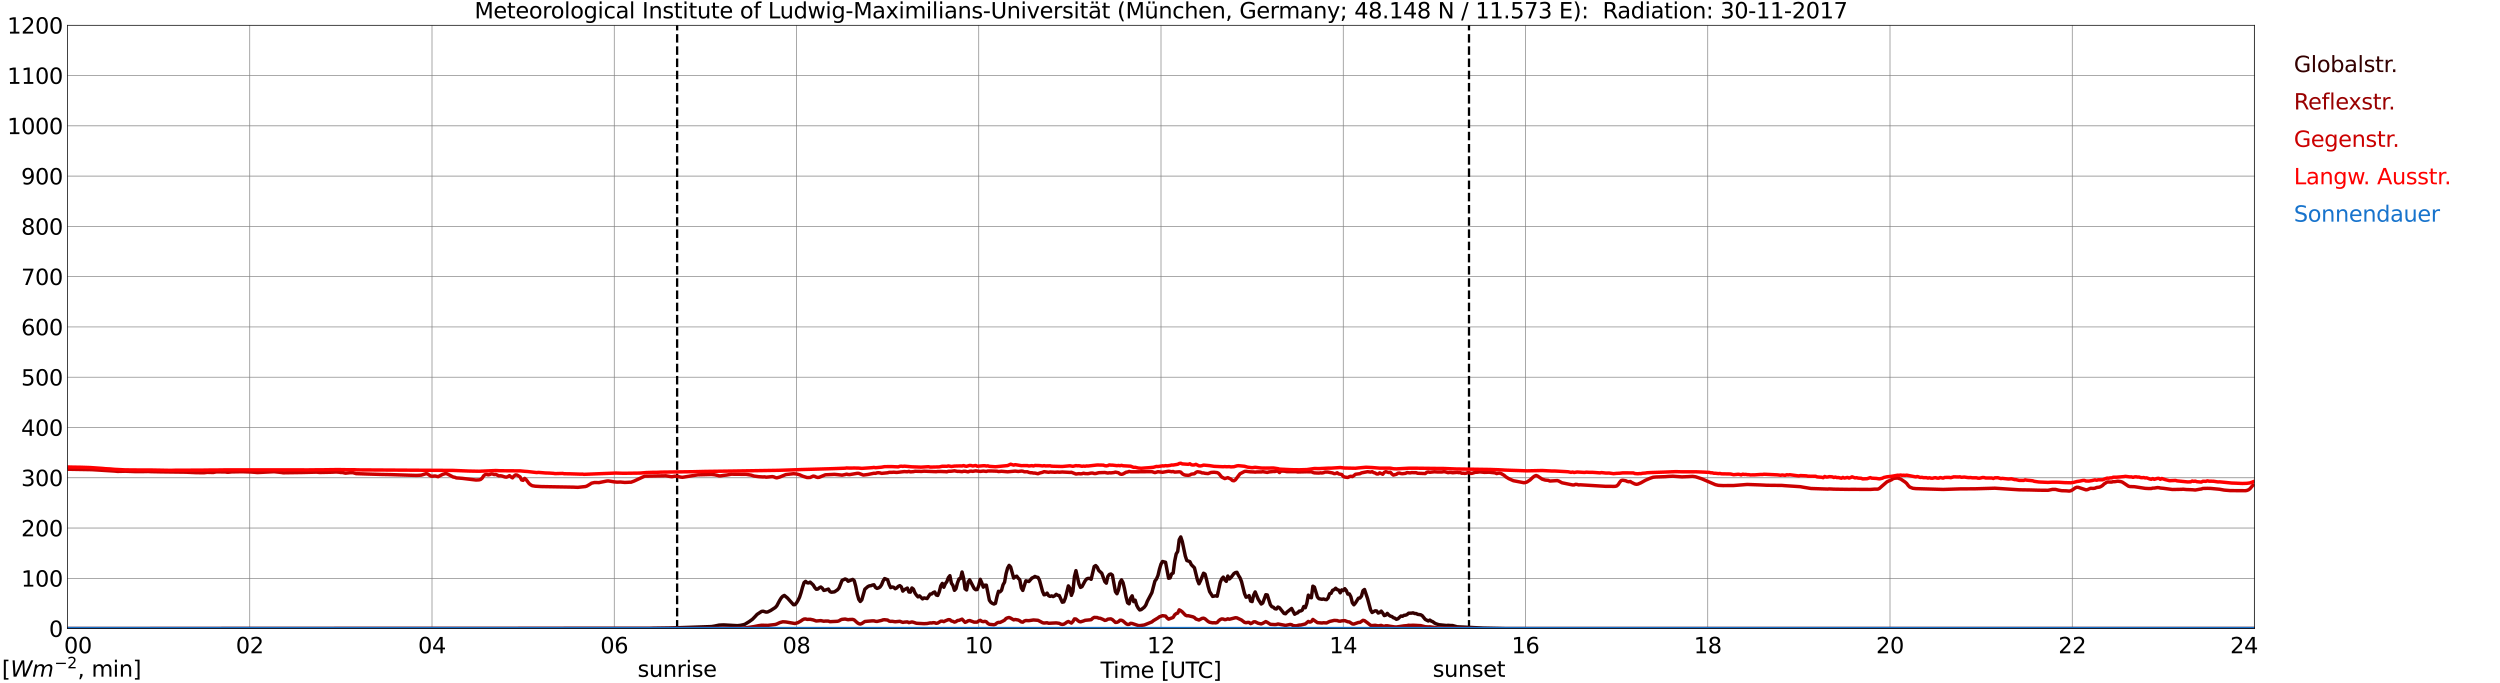 <?xml version="1.0" encoding="utf-8" standalone="no"?>
<!DOCTYPE svg PUBLIC "-//W3C//DTD SVG 1.1//EN"
  "http://www.w3.org/Graphics/SVG/1.1/DTD/svg11.dtd">
<svg xmlns:xlink="http://www.w3.org/1999/xlink" width="1085.4pt" height="296.64pt" viewBox="0 0 1085.4 296.64" xmlns="http://www.w3.org/2000/svg" version="1.1">
 <defs>
  <style type="text/css">*{stroke-linejoin: round; stroke-linecap: butt}</style>
 </defs>
 <g id="figure_1">
  <g id="patch_1">
   <path d="M 0 296.64 
L 1085.4 296.64 
L 1085.4 0 
L 0 0 
z
" style="fill: #ffffff"/>
  </g>
  <g id="axes_1">
   <g id="patch_2">
    <path d="M 29.306 272.909 
L 978.814 272.909 
L 978.814 10.976 
L 29.306 10.976 
z
" style="fill: #ffffff"/>
   </g>
   <g id="patch_3">
    <path d="M 978.814 272.909 
L 978.814 272.909 
L 978.814 10.976 
L 978.814 10.976 
z
" clip-path="url(#pa9631a430b)" style="fill: #d3d3d3; opacity: 0.25; stroke: #d3d3d3; stroke-linejoin: miter"/>
   </g>
   <g id="matplotlib.axis_1">
    <g id="xtick_1">
     <g id="line2d_1">
      <path d="M 29.306 272.909 
L 29.306 10.976 
" clip-path="url(#pa9631a430b)" style="fill: none; stroke: #808080; stroke-width: 0.3; stroke-linecap: square"/>
     </g>
     <g id="line2d_2"/>
     <g id="text_1">
      <!--    00 -->
      <g transform="translate(18.733 283.627) scale(0.095 -0.095)">
       <defs>
        <path id="DejaVuSans-20" transform="scale(0.016)"/>
        <path id="DejaVuSans-30" d="M 2034 4250 
Q 1547 4250 1301 3770 
Q 1056 3291 1056 2328 
Q 1056 1369 1301 889 
Q 1547 409 2034 409 
Q 2525 409 2770 889 
Q 3016 1369 3016 2328 
Q 3016 3291 2770 3770 
Q 2525 4250 2034 4250 
z
M 2034 4750 
Q 2819 4750 3233 4129 
Q 3647 3509 3647 2328 
Q 3647 1150 3233 529 
Q 2819 -91 2034 -91 
Q 1250 -91 836 529 
Q 422 1150 422 2328 
Q 422 3509 836 4129 
Q 1250 4750 2034 4750 
z
" transform="scale(0.016)"/>
       </defs>
       <use xlink:href="#DejaVuSans-20"/>
       <use xlink:href="#DejaVuSans-20" transform="translate(31.787 0)"/>
       <use xlink:href="#DejaVuSans-20" transform="translate(63.574 0)"/>
       <use xlink:href="#DejaVuSans-30" transform="translate(95.361 0)"/>
       <use xlink:href="#DejaVuSans-30" transform="translate(158.984 0)"/>
      </g>
     </g>
    </g>
    <g id="xtick_2">
     <g id="line2d_3">
      <path d="M 108.431 272.909 
L 108.431 10.976 
" clip-path="url(#pa9631a430b)" style="fill: none; stroke: #808080; stroke-width: 0.3; stroke-linecap: square"/>
     </g>
     <g id="line2d_4"/>
     <g id="text_2">
      <!-- 02 -->
      <g transform="translate(102.387 283.627) scale(0.095 -0.095)">
       <defs>
        <path id="DejaVuSans-32" d="M 1228 531 
L 3431 531 
L 3431 0 
L 469 0 
L 469 531 
Q 828 903 1448 1529 
Q 2069 2156 2228 2338 
Q 2531 2678 2651 2914 
Q 2772 3150 2772 3378 
Q 2772 3750 2511 3984 
Q 2250 4219 1831 4219 
Q 1534 4219 1204 4116 
Q 875 4013 500 3803 
L 500 4441 
Q 881 4594 1212 4672 
Q 1544 4750 1819 4750 
Q 2544 4750 2975 4387 
Q 3406 4025 3406 3419 
Q 3406 3131 3298 2873 
Q 3191 2616 2906 2266 
Q 2828 2175 2409 1742 
Q 1991 1309 1228 531 
z
" transform="scale(0.016)"/>
       </defs>
       <use xlink:href="#DejaVuSans-30"/>
       <use xlink:href="#DejaVuSans-32" transform="translate(63.623 0)"/>
      </g>
     </g>
    </g>
    <g id="xtick_3">
     <g id="line2d_5">
      <path d="M 187.557 272.909 
L 187.557 10.976 
" clip-path="url(#pa9631a430b)" style="fill: none; stroke: #808080; stroke-width: 0.3; stroke-linecap: square"/>
     </g>
     <g id="line2d_6"/>
     <g id="text_3">
      <!-- 04 -->
      <g transform="translate(181.513 283.627) scale(0.095 -0.095)">
       <defs>
        <path id="DejaVuSans-34" d="M 2419 4116 
L 825 1625 
L 2419 1625 
L 2419 4116 
z
M 2253 4666 
L 3047 4666 
L 3047 1625 
L 3713 1625 
L 3713 1100 
L 3047 1100 
L 3047 0 
L 2419 0 
L 2419 1100 
L 313 1100 
L 313 1709 
L 2253 4666 
z
" transform="scale(0.016)"/>
       </defs>
       <use xlink:href="#DejaVuSans-30"/>
       <use xlink:href="#DejaVuSans-34" transform="translate(63.623 0)"/>
      </g>
     </g>
    </g>
    <g id="xtick_4">
     <g id="line2d_7">
      <path d="M 266.683 272.909 
L 266.683 10.976 
" clip-path="url(#pa9631a430b)" style="fill: none; stroke: #808080; stroke-width: 0.3; stroke-linecap: square"/>
     </g>
     <g id="line2d_8"/>
     <g id="text_4">
      <!-- 06 -->
      <g transform="translate(260.638 283.627) scale(0.095 -0.095)">
       <defs>
        <path id="DejaVuSans-36" d="M 2113 2584 
Q 1688 2584 1439 2293 
Q 1191 2003 1191 1497 
Q 1191 994 1439 701 
Q 1688 409 2113 409 
Q 2538 409 2786 701 
Q 3034 994 3034 1497 
Q 3034 2003 2786 2293 
Q 2538 2584 2113 2584 
z
M 3366 4563 
L 3366 3988 
Q 3128 4100 2886 4159 
Q 2644 4219 2406 4219 
Q 1781 4219 1451 3797 
Q 1122 3375 1075 2522 
Q 1259 2794 1537 2939 
Q 1816 3084 2150 3084 
Q 2853 3084 3261 2657 
Q 3669 2231 3669 1497 
Q 3669 778 3244 343 
Q 2819 -91 2113 -91 
Q 1303 -91 875 529 
Q 447 1150 447 2328 
Q 447 3434 972 4092 
Q 1497 4750 2381 4750 
Q 2619 4750 2861 4703 
Q 3103 4656 3366 4563 
z
" transform="scale(0.016)"/>
       </defs>
       <use xlink:href="#DejaVuSans-30"/>
       <use xlink:href="#DejaVuSans-36" transform="translate(63.623 0)"/>
      </g>
     </g>
    </g>
    <g id="xtick_5">
     <g id="line2d_9">
      <path d="M 345.808 272.909 
L 345.808 10.976 
" clip-path="url(#pa9631a430b)" style="fill: none; stroke: #808080; stroke-width: 0.3; stroke-linecap: square"/>
     </g>
     <g id="line2d_10"/>
     <g id="text_5">
      <!-- 08 -->
      <g transform="translate(339.764 283.627) scale(0.095 -0.095)">
       <defs>
        <path id="DejaVuSans-38" d="M 2034 2216 
Q 1584 2216 1326 1975 
Q 1069 1734 1069 1313 
Q 1069 891 1326 650 
Q 1584 409 2034 409 
Q 2484 409 2743 651 
Q 3003 894 3003 1313 
Q 3003 1734 2745 1975 
Q 2488 2216 2034 2216 
z
M 1403 2484 
Q 997 2584 770 2862 
Q 544 3141 544 3541 
Q 544 4100 942 4425 
Q 1341 4750 2034 4750 
Q 2731 4750 3128 4425 
Q 3525 4100 3525 3541 
Q 3525 3141 3298 2862 
Q 3072 2584 2669 2484 
Q 3125 2378 3379 2068 
Q 3634 1759 3634 1313 
Q 3634 634 3220 271 
Q 2806 -91 2034 -91 
Q 1263 -91 848 271 
Q 434 634 434 1313 
Q 434 1759 690 2068 
Q 947 2378 1403 2484 
z
M 1172 3481 
Q 1172 3119 1398 2916 
Q 1625 2713 2034 2713 
Q 2441 2713 2670 2916 
Q 2900 3119 2900 3481 
Q 2900 3844 2670 4047 
Q 2441 4250 2034 4250 
Q 1625 4250 1398 4047 
Q 1172 3844 1172 3481 
z
" transform="scale(0.016)"/>
       </defs>
       <use xlink:href="#DejaVuSans-30"/>
       <use xlink:href="#DejaVuSans-38" transform="translate(63.623 0)"/>
      </g>
     </g>
    </g>
    <g id="xtick_6">
     <g id="line2d_11">
      <path d="M 424.934 272.909 
L 424.934 10.976 
" clip-path="url(#pa9631a430b)" style="fill: none; stroke: #808080; stroke-width: 0.3; stroke-linecap: square"/>
     </g>
     <g id="line2d_12"/>
     <g id="text_6">
      <!-- 10 -->
      <g transform="translate(418.89 283.627) scale(0.095 -0.095)">
       <defs>
        <path id="DejaVuSans-31" d="M 794 531 
L 1825 531 
L 1825 4091 
L 703 3866 
L 703 4441 
L 1819 4666 
L 2450 4666 
L 2450 531 
L 3481 531 
L 3481 0 
L 794 0 
L 794 531 
z
" transform="scale(0.016)"/>
       </defs>
       <use xlink:href="#DejaVuSans-31"/>
       <use xlink:href="#DejaVuSans-30" transform="translate(63.623 0)"/>
      </g>
     </g>
    </g>
    <g id="xtick_7">
     <g id="line2d_13">
      <path d="M 504.06 272.909 
L 504.06 10.976 
" clip-path="url(#pa9631a430b)" style="fill: none; stroke: #808080; stroke-width: 0.3; stroke-linecap: square"/>
     </g>
     <g id="line2d_14"/>
     <g id="text_7">
      <!-- 12 -->
      <g transform="translate(498.015 283.627) scale(0.095 -0.095)">
       <use xlink:href="#DejaVuSans-31"/>
       <use xlink:href="#DejaVuSans-32" transform="translate(63.623 0)"/>
      </g>
     </g>
    </g>
    <g id="xtick_8">
     <g id="line2d_15">
      <path d="M 583.185 272.909 
L 583.185 10.976 
" clip-path="url(#pa9631a430b)" style="fill: none; stroke: #808080; stroke-width: 0.3; stroke-linecap: square"/>
     </g>
     <g id="line2d_16"/>
     <g id="text_8">
      <!-- 14 -->
      <g transform="translate(577.141 283.627) scale(0.095 -0.095)">
       <use xlink:href="#DejaVuSans-31"/>
       <use xlink:href="#DejaVuSans-34" transform="translate(63.623 0)"/>
      </g>
     </g>
    </g>
    <g id="xtick_9">
     <g id="line2d_17">
      <path d="M 662.311 272.909 
L 662.311 10.976 
" clip-path="url(#pa9631a430b)" style="fill: none; stroke: #808080; stroke-width: 0.3; stroke-linecap: square"/>
     </g>
     <g id="line2d_18"/>
     <g id="text_9">
      <!-- 16 -->
      <g transform="translate(656.267 283.627) scale(0.095 -0.095)">
       <use xlink:href="#DejaVuSans-31"/>
       <use xlink:href="#DejaVuSans-36" transform="translate(63.623 0)"/>
      </g>
     </g>
    </g>
    <g id="xtick_10">
     <g id="line2d_19">
      <path d="M 741.437 272.909 
L 741.437 10.976 
" clip-path="url(#pa9631a430b)" style="fill: none; stroke: #808080; stroke-width: 0.3; stroke-linecap: square"/>
     </g>
     <g id="line2d_20"/>
     <g id="text_10">
      <!-- 18 -->
      <g transform="translate(735.392 283.627) scale(0.095 -0.095)">
       <use xlink:href="#DejaVuSans-31"/>
       <use xlink:href="#DejaVuSans-38" transform="translate(63.623 0)"/>
      </g>
     </g>
    </g>
    <g id="xtick_11">
     <g id="line2d_21">
      <path d="M 820.562 272.909 
L 820.562 10.976 
" clip-path="url(#pa9631a430b)" style="fill: none; stroke: #808080; stroke-width: 0.3; stroke-linecap: square"/>
     </g>
     <g id="line2d_22"/>
     <g id="text_11">
      <!-- 20 -->
      <g transform="translate(814.518 283.627) scale(0.095 -0.095)">
       <use xlink:href="#DejaVuSans-32"/>
       <use xlink:href="#DejaVuSans-30" transform="translate(63.623 0)"/>
      </g>
     </g>
    </g>
    <g id="xtick_12">
     <g id="line2d_23">
      <path d="M 899.688 272.909 
L 899.688 10.976 
" clip-path="url(#pa9631a430b)" style="fill: none; stroke: #808080; stroke-width: 0.3; stroke-linecap: square"/>
     </g>
     <g id="line2d_24"/>
     <g id="text_12">
      <!-- 22 -->
      <g transform="translate(893.644 283.627) scale(0.095 -0.095)">
       <use xlink:href="#DejaVuSans-32"/>
       <use xlink:href="#DejaVuSans-32" transform="translate(63.623 0)"/>
      </g>
     </g>
    </g>
    <g id="xtick_13">
     <g id="line2d_25">
      <path d="M 978.814 272.909 
L 978.814 10.976 
" clip-path="url(#pa9631a430b)" style="fill: none; stroke: #808080; stroke-width: 0.3; stroke-linecap: square"/>
     </g>
     <g id="line2d_26"/>
     <g id="text_13">
      <!-- 24    -->
      <g transform="translate(968.241 283.627) scale(0.095 -0.095)">
       <use xlink:href="#DejaVuSans-32"/>
       <use xlink:href="#DejaVuSans-34" transform="translate(63.623 0)"/>
       <use xlink:href="#DejaVuSans-20" transform="translate(127.246 0)"/>
       <use xlink:href="#DejaVuSans-20" transform="translate(159.033 0)"/>
       <use xlink:href="#DejaVuSans-20" transform="translate(190.82 0)"/>
      </g>
     </g>
    </g>
    <g id="text_14">
     <!-- Time [UTC] -->
     <g transform="translate(477.806 294.322) scale(0.095 -0.095)">
      <defs>
       <path id="DejaVuSans-54" d="M -19 4666 
L 3928 4666 
L 3928 4134 
L 2272 4134 
L 2272 0 
L 1638 0 
L 1638 4134 
L -19 4134 
L -19 4666 
z
" transform="scale(0.016)"/>
       <path id="DejaVuSans-69" d="M 603 3500 
L 1178 3500 
L 1178 0 
L 603 0 
L 603 3500 
z
M 603 4863 
L 1178 4863 
L 1178 4134 
L 603 4134 
L 603 4863 
z
" transform="scale(0.016)"/>
       <path id="DejaVuSans-6d" d="M 3328 2828 
Q 3544 3216 3844 3400 
Q 4144 3584 4550 3584 
Q 5097 3584 5394 3201 
Q 5691 2819 5691 2113 
L 5691 0 
L 5113 0 
L 5113 2094 
Q 5113 2597 4934 2840 
Q 4756 3084 4391 3084 
Q 3944 3084 3684 2787 
Q 3425 2491 3425 1978 
L 3425 0 
L 2847 0 
L 2847 2094 
Q 2847 2600 2669 2842 
Q 2491 3084 2119 3084 
Q 1678 3084 1418 2786 
Q 1159 2488 1159 1978 
L 1159 0 
L 581 0 
L 581 3500 
L 1159 3500 
L 1159 2956 
Q 1356 3278 1631 3431 
Q 1906 3584 2284 3584 
Q 2666 3584 2933 3390 
Q 3200 3197 3328 2828 
z
" transform="scale(0.016)"/>
       <path id="DejaVuSans-65" d="M 3597 1894 
L 3597 1613 
L 953 1613 
Q 991 1019 1311 708 
Q 1631 397 2203 397 
Q 2534 397 2845 478 
Q 3156 559 3463 722 
L 3463 178 
Q 3153 47 2828 -22 
Q 2503 -91 2169 -91 
Q 1331 -91 842 396 
Q 353 884 353 1716 
Q 353 2575 817 3079 
Q 1281 3584 2069 3584 
Q 2775 3584 3186 3129 
Q 3597 2675 3597 1894 
z
M 3022 2063 
Q 3016 2534 2758 2815 
Q 2500 3097 2075 3097 
Q 1594 3097 1305 2825 
Q 1016 2553 972 2059 
L 3022 2063 
z
" transform="scale(0.016)"/>
       <path id="DejaVuSans-5b" d="M 550 4863 
L 1875 4863 
L 1875 4416 
L 1125 4416 
L 1125 -397 
L 1875 -397 
L 1875 -844 
L 550 -844 
L 550 4863 
z
" transform="scale(0.016)"/>
       <path id="DejaVuSans-55" d="M 556 4666 
L 1191 4666 
L 1191 1831 
Q 1191 1081 1462 751 
Q 1734 422 2344 422 
Q 2950 422 3222 751 
Q 3494 1081 3494 1831 
L 3494 4666 
L 4128 4666 
L 4128 1753 
Q 4128 841 3676 375 
Q 3225 -91 2344 -91 
Q 1459 -91 1007 375 
Q 556 841 556 1753 
L 556 4666 
z
" transform="scale(0.016)"/>
       <path id="DejaVuSans-43" d="M 4122 4306 
L 4122 3641 
Q 3803 3938 3442 4084 
Q 3081 4231 2675 4231 
Q 1875 4231 1450 3742 
Q 1025 3253 1025 2328 
Q 1025 1406 1450 917 
Q 1875 428 2675 428 
Q 3081 428 3442 575 
Q 3803 722 4122 1019 
L 4122 359 
Q 3791 134 3420 21 
Q 3050 -91 2638 -91 
Q 1578 -91 968 557 
Q 359 1206 359 2328 
Q 359 3453 968 4101 
Q 1578 4750 2638 4750 
Q 3056 4750 3426 4639 
Q 3797 4528 4122 4306 
z
" transform="scale(0.016)"/>
       <path id="DejaVuSans-5d" d="M 1947 4863 
L 1947 -844 
L 622 -844 
L 622 -397 
L 1369 -397 
L 1369 4416 
L 622 4416 
L 622 4863 
L 1947 4863 
z
" transform="scale(0.016)"/>
      </defs>
      <use xlink:href="#DejaVuSans-54"/>
      <use xlink:href="#DejaVuSans-69" transform="translate(57.959 0)"/>
      <use xlink:href="#DejaVuSans-6d" transform="translate(85.742 0)"/>
      <use xlink:href="#DejaVuSans-65" transform="translate(183.154 0)"/>
      <use xlink:href="#DejaVuSans-20" transform="translate(244.678 0)"/>
      <use xlink:href="#DejaVuSans-5b" transform="translate(276.465 0)"/>
      <use xlink:href="#DejaVuSans-55" transform="translate(315.479 0)"/>
      <use xlink:href="#DejaVuSans-54" transform="translate(388.672 0)"/>
      <use xlink:href="#DejaVuSans-43" transform="translate(443.881 0)"/>
      <use xlink:href="#DejaVuSans-5d" transform="translate(513.705 0)"/>
     </g>
    </g>
   </g>
   <g id="matplotlib.axis_2">
    <g id="ytick_1">
     <g id="line2d_27">
      <path d="M 29.306 272.909 
L 978.814 272.909 
" clip-path="url(#pa9631a430b)" style="fill: none; stroke: #808080; stroke-width: 0.3; stroke-linecap: square"/>
     </g>
     <g id="line2d_28"/>
     <g id="text_15">
      <!-- 0 -->
      <g transform="translate(21.261 276.518) scale(0.095 -0.095)">
       <use xlink:href="#DejaVuSans-30"/>
      </g>
     </g>
    </g>
    <g id="ytick_2">
     <g id="line2d_29">
      <path d="M 29.306 251.081 
L 978.814 251.081 
" clip-path="url(#pa9631a430b)" style="fill: none; stroke: #808080; stroke-width: 0.3; stroke-linecap: square"/>
     </g>
     <g id="line2d_30"/>
     <g id="text_16">
      <!-- 100 -->
      <g transform="translate(9.173 254.69) scale(0.095 -0.095)">
       <use xlink:href="#DejaVuSans-31"/>
       <use xlink:href="#DejaVuSans-30" transform="translate(63.623 0)"/>
       <use xlink:href="#DejaVuSans-30" transform="translate(127.246 0)"/>
      </g>
     </g>
    </g>
    <g id="ytick_3">
     <g id="line2d_31">
      <path d="M 29.306 229.253 
L 978.814 229.253 
" clip-path="url(#pa9631a430b)" style="fill: none; stroke: #808080; stroke-width: 0.3; stroke-linecap: square"/>
     </g>
     <g id="line2d_32"/>
     <g id="text_17">
      <!-- 200 -->
      <g transform="translate(9.173 232.863) scale(0.095 -0.095)">
       <use xlink:href="#DejaVuSans-32"/>
       <use xlink:href="#DejaVuSans-30" transform="translate(63.623 0)"/>
       <use xlink:href="#DejaVuSans-30" transform="translate(127.246 0)"/>
      </g>
     </g>
    </g>
    <g id="ytick_4">
     <g id="line2d_33">
      <path d="M 29.306 207.426 
L 978.814 207.426 
" clip-path="url(#pa9631a430b)" style="fill: none; stroke: #808080; stroke-width: 0.3; stroke-linecap: square"/>
     </g>
     <g id="line2d_34"/>
     <g id="text_18">
      <!-- 300 -->
      <g transform="translate(9.173 211.035) scale(0.095 -0.095)">
       <defs>
        <path id="DejaVuSans-33" d="M 2597 2516 
Q 3050 2419 3304 2112 
Q 3559 1806 3559 1356 
Q 3559 666 3084 287 
Q 2609 -91 1734 -91 
Q 1441 -91 1130 -33 
Q 819 25 488 141 
L 488 750 
Q 750 597 1062 519 
Q 1375 441 1716 441 
Q 2309 441 2620 675 
Q 2931 909 2931 1356 
Q 2931 1769 2642 2001 
Q 2353 2234 1838 2234 
L 1294 2234 
L 1294 2753 
L 1863 2753 
Q 2328 2753 2575 2939 
Q 2822 3125 2822 3475 
Q 2822 3834 2567 4026 
Q 2313 4219 1838 4219 
Q 1578 4219 1281 4162 
Q 984 4106 628 3988 
L 628 4550 
Q 988 4650 1302 4700 
Q 1616 4750 1894 4750 
Q 2613 4750 3031 4423 
Q 3450 4097 3450 3541 
Q 3450 3153 3228 2886 
Q 3006 2619 2597 2516 
z
" transform="scale(0.016)"/>
       </defs>
       <use xlink:href="#DejaVuSans-33"/>
       <use xlink:href="#DejaVuSans-30" transform="translate(63.623 0)"/>
       <use xlink:href="#DejaVuSans-30" transform="translate(127.246 0)"/>
      </g>
     </g>
    </g>
    <g id="ytick_5">
     <g id="line2d_35">
      <path d="M 29.306 185.598 
L 978.814 185.598 
" clip-path="url(#pa9631a430b)" style="fill: none; stroke: #808080; stroke-width: 0.3; stroke-linecap: square"/>
     </g>
     <g id="line2d_36"/>
     <g id="text_19">
      <!-- 400 -->
      <g transform="translate(9.173 189.207) scale(0.095 -0.095)">
       <use xlink:href="#DejaVuSans-34"/>
       <use xlink:href="#DejaVuSans-30" transform="translate(63.623 0)"/>
       <use xlink:href="#DejaVuSans-30" transform="translate(127.246 0)"/>
      </g>
     </g>
    </g>
    <g id="ytick_6">
     <g id="line2d_37">
      <path d="M 29.306 163.77 
L 978.814 163.77 
" clip-path="url(#pa9631a430b)" style="fill: none; stroke: #808080; stroke-width: 0.3; stroke-linecap: square"/>
     </g>
     <g id="line2d_38"/>
     <g id="text_20">
      <!-- 500 -->
      <g transform="translate(9.173 167.379) scale(0.095 -0.095)">
       <defs>
        <path id="DejaVuSans-35" d="M 691 4666 
L 3169 4666 
L 3169 4134 
L 1269 4134 
L 1269 2991 
Q 1406 3038 1543 3061 
Q 1681 3084 1819 3084 
Q 2600 3084 3056 2656 
Q 3513 2228 3513 1497 
Q 3513 744 3044 326 
Q 2575 -91 1722 -91 
Q 1428 -91 1123 -41 
Q 819 9 494 109 
L 494 744 
Q 775 591 1075 516 
Q 1375 441 1709 441 
Q 2250 441 2565 725 
Q 2881 1009 2881 1497 
Q 2881 1984 2565 2268 
Q 2250 2553 1709 2553 
Q 1456 2553 1204 2497 
Q 953 2441 691 2322 
L 691 4666 
z
" transform="scale(0.016)"/>
       </defs>
       <use xlink:href="#DejaVuSans-35"/>
       <use xlink:href="#DejaVuSans-30" transform="translate(63.623 0)"/>
       <use xlink:href="#DejaVuSans-30" transform="translate(127.246 0)"/>
      </g>
     </g>
    </g>
    <g id="ytick_7">
     <g id="line2d_39">
      <path d="M 29.306 141.942 
L 978.814 141.942 
" clip-path="url(#pa9631a430b)" style="fill: none; stroke: #808080; stroke-width: 0.3; stroke-linecap: square"/>
     </g>
     <g id="line2d_40"/>
     <g id="text_21">
      <!-- 600 -->
      <g transform="translate(9.173 145.551) scale(0.095 -0.095)">
       <use xlink:href="#DejaVuSans-36"/>
       <use xlink:href="#DejaVuSans-30" transform="translate(63.623 0)"/>
       <use xlink:href="#DejaVuSans-30" transform="translate(127.246 0)"/>
      </g>
     </g>
    </g>
    <g id="ytick_8">
     <g id="line2d_41">
      <path d="M 29.306 120.114 
L 978.814 120.114 
" clip-path="url(#pa9631a430b)" style="fill: none; stroke: #808080; stroke-width: 0.3; stroke-linecap: square"/>
     </g>
     <g id="line2d_42"/>
     <g id="text_22">
      <!-- 700 -->
      <g transform="translate(9.173 123.724) scale(0.095 -0.095)">
       <defs>
        <path id="DejaVuSans-37" d="M 525 4666 
L 3525 4666 
L 3525 4397 
L 1831 0 
L 1172 0 
L 2766 4134 
L 525 4134 
L 525 4666 
z
" transform="scale(0.016)"/>
       </defs>
       <use xlink:href="#DejaVuSans-37"/>
       <use xlink:href="#DejaVuSans-30" transform="translate(63.623 0)"/>
       <use xlink:href="#DejaVuSans-30" transform="translate(127.246 0)"/>
      </g>
     </g>
    </g>
    <g id="ytick_9">
     <g id="line2d_43">
      <path d="M 29.306 98.287 
L 978.814 98.287 
" clip-path="url(#pa9631a430b)" style="fill: none; stroke: #808080; stroke-width: 0.3; stroke-linecap: square"/>
     </g>
     <g id="line2d_44"/>
     <g id="text_23">
      <!-- 800 -->
      <g transform="translate(9.173 101.896) scale(0.095 -0.095)">
       <use xlink:href="#DejaVuSans-38"/>
       <use xlink:href="#DejaVuSans-30" transform="translate(63.623 0)"/>
       <use xlink:href="#DejaVuSans-30" transform="translate(127.246 0)"/>
      </g>
     </g>
    </g>
    <g id="ytick_10">
     <g id="line2d_45">
      <path d="M 29.306 76.459 
L 978.814 76.459 
" clip-path="url(#pa9631a430b)" style="fill: none; stroke: #808080; stroke-width: 0.3; stroke-linecap: square"/>
     </g>
     <g id="line2d_46"/>
     <g id="text_24">
      <!-- 900 -->
      <g transform="translate(9.173 80.068) scale(0.095 -0.095)">
       <defs>
        <path id="DejaVuSans-39" d="M 703 97 
L 703 672 
Q 941 559 1184 500 
Q 1428 441 1663 441 
Q 2288 441 2617 861 
Q 2947 1281 2994 2138 
Q 2813 1869 2534 1725 
Q 2256 1581 1919 1581 
Q 1219 1581 811 2004 
Q 403 2428 403 3163 
Q 403 3881 828 4315 
Q 1253 4750 1959 4750 
Q 2769 4750 3195 4129 
Q 3622 3509 3622 2328 
Q 3622 1225 3098 567 
Q 2575 -91 1691 -91 
Q 1453 -91 1209 -44 
Q 966 3 703 97 
z
M 1959 2075 
Q 2384 2075 2632 2365 
Q 2881 2656 2881 3163 
Q 2881 3666 2632 3958 
Q 2384 4250 1959 4250 
Q 1534 4250 1286 3958 
Q 1038 3666 1038 3163 
Q 1038 2656 1286 2365 
Q 1534 2075 1959 2075 
z
" transform="scale(0.016)"/>
       </defs>
       <use xlink:href="#DejaVuSans-39"/>
       <use xlink:href="#DejaVuSans-30" transform="translate(63.623 0)"/>
       <use xlink:href="#DejaVuSans-30" transform="translate(127.246 0)"/>
      </g>
     </g>
    </g>
    <g id="ytick_11">
     <g id="line2d_47">
      <path d="M 29.306 54.631 
L 978.814 54.631 
" clip-path="url(#pa9631a430b)" style="fill: none; stroke: #808080; stroke-width: 0.3; stroke-linecap: square"/>
     </g>
     <g id="line2d_48"/>
     <g id="text_25">
      <!-- 1000 -->
      <g transform="translate(3.128 58.24) scale(0.095 -0.095)">
       <use xlink:href="#DejaVuSans-31"/>
       <use xlink:href="#DejaVuSans-30" transform="translate(63.623 0)"/>
       <use xlink:href="#DejaVuSans-30" transform="translate(127.246 0)"/>
       <use xlink:href="#DejaVuSans-30" transform="translate(190.869 0)"/>
      </g>
     </g>
    </g>
    <g id="ytick_12">
     <g id="line2d_49">
      <path d="M 29.306 32.803 
L 978.814 32.803 
" clip-path="url(#pa9631a430b)" style="fill: none; stroke: #808080; stroke-width: 0.3; stroke-linecap: square"/>
     </g>
     <g id="line2d_50"/>
     <g id="text_26">
      <!-- 1100 -->
      <g transform="translate(3.128 36.413) scale(0.095 -0.095)">
       <use xlink:href="#DejaVuSans-31"/>
       <use xlink:href="#DejaVuSans-31" transform="translate(63.623 0)"/>
       <use xlink:href="#DejaVuSans-30" transform="translate(127.246 0)"/>
       <use xlink:href="#DejaVuSans-30" transform="translate(190.869 0)"/>
      </g>
     </g>
    </g>
    <g id="ytick_13">
     <g id="line2d_51">
      <path d="M 29.306 10.976 
L 978.814 10.976 
" clip-path="url(#pa9631a430b)" style="fill: none; stroke: #808080; stroke-width: 0.3; stroke-linecap: square"/>
     </g>
     <g id="line2d_52"/>
     <g id="text_27">
      <!-- 1200 -->
      <g transform="translate(3.128 14.585) scale(0.095 -0.095)">
       <use xlink:href="#DejaVuSans-31"/>
       <use xlink:href="#DejaVuSans-32" transform="translate(63.623 0)"/>
       <use xlink:href="#DejaVuSans-30" transform="translate(127.246 0)"/>
       <use xlink:href="#DejaVuSans-30" transform="translate(190.869 0)"/>
      </g>
     </g>
    </g>
   </g>
   <g id="line2d_53">
    <path d="M 293.981 272.909 
L 293.981 10.976 
" clip-path="url(#pa9631a430b)" style="fill: none; stroke-dasharray: 3.7,1.6; stroke-dashoffset: 0; stroke: #000000"/>
   </g>
   <g id="line2d_54">
    <path d="M 637.782 272.909 
L 637.782 10.976 
" clip-path="url(#pa9631a430b)" style="fill: none; stroke-dasharray: 3.7,1.6; stroke-dashoffset: 0; stroke: #000000"/>
   </g>
   <g id="line2d_55">
    <path d="M 29.306 272.909 
L 281.849 272.859 
L 283.827 272.773 
L 290.42 272.667 
L 308.883 272.034 
L 310.202 271.822 
L 312.18 271.398 
L 314.158 271.313 
L 320.093 271.632 
L 321.411 271.505 
L 322.73 271.23 
L 323.39 271.038 
L 325.368 269.811 
L 326.686 268.86 
L 328.005 267.506 
L 328.665 266.766 
L 330.643 265.455 
L 331.302 265.369 
L 332.621 265.751 
L 333.28 265.688 
L 334.599 265.053 
L 336.577 263.763 
L 337.236 263.045 
L 338.555 260.57 
L 339.215 259.533 
L 339.874 258.856 
L 340.533 258.518 
L 341.852 259.596 
L 344.49 262.536 
L 345.149 262.514 
L 345.808 261.753 
L 346.468 260.655 
L 347.127 259.299 
L 347.787 257.291 
L 348.446 254.879 
L 349.105 252.912 
L 349.765 252.406 
L 350.424 253.019 
L 351.083 253.102 
L 351.743 252.744 
L 353.062 253.971 
L 353.721 255.069 
L 354.38 255.811 
L 355.04 255.767 
L 355.699 255.198 
L 356.359 254.859 
L 357.018 255.388 
L 357.677 256.339 
L 358.337 256.191 
L 359.655 255.748 
L 360.315 256.826 
L 360.974 257.121 
L 362.293 256.953 
L 363.612 256.064 
L 364.271 255.281 
L 365.59 251.983 
L 366.909 251.369 
L 367.568 251.601 
L 368.227 252.362 
L 370.206 251.559 
L 370.865 252.065 
L 371.524 254.541 
L 372.184 257.883 
L 372.843 260.209 
L 373.502 261.139 
L 374.162 260.421 
L 375.481 255.811 
L 376.799 254.667 
L 377.459 254.351 
L 378.118 254.288 
L 378.777 254.013 
L 379.437 253.886 
L 380.096 255.027 
L 380.756 255.451 
L 381.415 255.261 
L 382.074 254.859 
L 382.734 253.886 
L 383.393 252.258 
L 384.053 251.199 
L 385.371 251.707 
L 386.031 253.759 
L 386.69 255.113 
L 387.349 254.838 
L 388.009 254.986 
L 388.668 255.599 
L 389.328 255.261 
L 389.987 254.584 
L 390.646 254.266 
L 391.306 254.774 
L 391.965 256.636 
L 392.624 256.023 
L 393.943 255.324 
L 394.603 257.016 
L 395.262 257.079 
L 395.921 255.281 
L 396.581 255.811 
L 397.24 257.439 
L 397.899 258.411 
L 398.559 259.131 
L 399.218 258.708 
L 400.537 260.02 
L 401.196 259.596 
L 402.515 259.871 
L 403.834 257.926 
L 404.493 257.883 
L 405.153 257.291 
L 405.812 257.016 
L 406.471 258.306 
L 407.131 258.518 
L 407.79 256.953 
L 408.45 254.351 
L 409.109 253.294 
L 409.768 254.964 
L 410.428 253.421 
L 411.087 252.533 
L 411.746 250.775 
L 412.406 249.95 
L 413.065 253.209 
L 413.725 254.181 
L 414.384 256.296 
L 415.043 255.599 
L 415.703 253.061 
L 416.362 251.326 
L 417.022 251.179 
L 417.681 248.344 
L 418.34 250.924 
L 419 255.619 
L 419.659 256.149 
L 420.318 252.679 
L 420.978 251.727 
L 422.956 255.514 
L 423.615 256.023 
L 424.275 255.938 
L 424.934 254.246 
L 425.593 251.518 
L 426.253 253.019 
L 426.912 254.923 
L 427.572 254.054 
L 428.231 254.054 
L 429.55 260.611 
L 430.209 261.521 
L 430.869 261.964 
L 431.528 262.239 
L 432.187 261.945 
L 432.847 259.046 
L 433.506 256.719 
L 434.165 256.953 
L 434.825 256.276 
L 435.484 253.908 
L 436.144 252.744 
L 436.803 249.02 
L 437.462 246.63 
L 438.122 245.467 
L 438.781 246.187 
L 440.1 250.987 
L 440.759 250.417 
L 441.419 250.142 
L 442.078 251.072 
L 442.737 251.664 
L 443.397 255.217 
L 444.056 256.339 
L 445.375 252.172 
L 446.694 252.469 
L 448.012 250.987 
L 448.672 250.693 
L 449.331 250.269 
L 449.991 250.566 
L 450.65 250.693 
L 451.309 251.897 
L 452.628 256.763 
L 453.287 258.243 
L 453.947 258.116 
L 454.606 257.503 
L 455.266 258.623 
L 455.925 258.919 
L 456.584 258.708 
L 457.244 259.005 
L 457.903 258.666 
L 458.563 258.031 
L 459.222 258.454 
L 459.881 258.559 
L 461.2 261.458 
L 461.859 261.31 
L 462.519 259.681 
L 463.838 254.373 
L 464.497 255.344 
L 465.156 258.476 
L 465.816 256.763 
L 466.475 250.354 
L 467.134 247.752 
L 468.453 253.589 
L 469.113 255.027 
L 469.772 254.689 
L 471.091 252.214 
L 471.75 251.369 
L 472.409 251.114 
L 473.069 251.094 
L 473.728 251.518 
L 475.047 245.976 
L 475.706 245.552 
L 476.366 246.251 
L 477.025 247.667 
L 478.344 248.872 
L 479.663 252.511 
L 480.322 253.187 
L 480.981 250.269 
L 481.641 249.402 
L 482.3 249.21 
L 482.96 249.719 
L 484.278 256.889 
L 484.938 257.778 
L 485.597 256.149 
L 486.256 252.871 
L 486.916 251.749 
L 487.575 252.976 
L 488.235 255.726 
L 488.894 259.131 
L 489.553 261.689 
L 490.213 262.156 
L 490.872 259.703 
L 491.532 258.686 
L 492.191 261.205 
L 492.85 260.57 
L 493.51 262.811 
L 494.169 264.038 
L 494.828 264.822 
L 495.488 264.651 
L 496.807 263.615 
L 497.466 262.707 
L 498.125 261.056 
L 500.103 257.291 
L 501.422 252.258 
L 502.082 251.389 
L 502.741 249.867 
L 503.4 247.076 
L 504.06 244.917 
L 504.719 243.775 
L 506.038 244.114 
L 507.357 251.05 
L 508.016 250.904 
L 508.675 249.147 
L 509.335 248.789 
L 509.994 243.69 
L 510.654 240.497 
L 511.313 239.418 
L 511.972 234.322 
L 512.632 233.115 
L 513.291 235.081 
L 514.61 241.407 
L 515.269 243.352 
L 516.588 243.839 
L 517.247 245.192 
L 518.566 246.504 
L 519.885 251.834 
L 520.544 253.462 
L 521.204 252.151 
L 522.522 248.872 
L 523.182 249.254 
L 523.841 251.664 
L 524.501 254.521 
L 525.16 256.846 
L 526.479 258.941 
L 527.797 258.666 
L 528.457 258.856 
L 529.776 252.827 
L 530.435 251.326 
L 531.094 250.566 
L 531.754 251.749 
L 532.413 252.406 
L 533.073 250.099 
L 533.732 251.369 
L 534.391 250.775 
L 535.71 249.042 
L 536.369 248.597 
L 537.029 248.47 
L 537.688 249.804 
L 538.348 250.839 
L 539.007 252.447 
L 540.326 257.714 
L 540.985 259.28 
L 541.644 259.131 
L 542.304 258.581 
L 542.963 260.949 
L 543.623 261.183 
L 544.282 258.391 
L 544.941 256.994 
L 546.26 260.168 
L 547.579 262.239 
L 548.238 261.796 
L 549.557 258.201 
L 550.216 258.306 
L 551.535 262.536 
L 552.195 263.425 
L 552.854 263.615 
L 553.513 264.291 
L 554.173 264.376 
L 554.832 263.551 
L 555.491 263.848 
L 557.47 266.321 
L 558.129 266.47 
L 558.788 265.73 
L 560.766 264.165 
L 562.085 266.681 
L 562.745 266.28 
L 563.404 266.048 
L 564.063 265.328 
L 564.723 265.265 
L 565.382 264.905 
L 566.042 263.34 
L 566.701 263.848 
L 567.36 261.986 
L 568.02 258.391 
L 568.679 259.343 
L 569.338 259.533 
L 569.998 254.499 
L 570.657 254.901 
L 571.976 259.194 
L 572.635 259.934 
L 573.954 260.188 
L 574.613 260.041 
L 575.273 260.273 
L 575.932 260.336 
L 576.592 259.659 
L 577.251 257.778 
L 577.91 257.588 
L 578.57 256.276 
L 579.229 256.023 
L 579.889 255.388 
L 580.548 256.001 
L 581.207 256.191 
L 581.867 257.376 
L 582.526 256.106 
L 583.185 256.424 
L 583.845 255.578 
L 584.504 256.339 
L 585.164 257.926 
L 585.823 257.841 
L 586.482 259.068 
L 587.142 261.711 
L 587.801 262.578 
L 588.46 261.818 
L 589.779 259.723 
L 590.439 259.618 
L 591.098 258.793 
L 591.757 256.424 
L 592.417 255.938 
L 593.736 259.871 
L 595.054 264.756 
L 595.714 265.92 
L 597.032 265.18 
L 597.692 265.265 
L 598.351 266.153 
L 599.011 265.941 
L 599.67 265.328 
L 600.329 266.153 
L 600.989 267.253 
L 601.648 267.083 
L 602.307 266.302 
L 602.967 267.02 
L 603.626 267.485 
L 604.286 267.655 
L 604.945 268.183 
L 605.604 268.395 
L 606.264 268.882 
L 606.923 268.648 
L 608.242 267.443 
L 608.901 267.57 
L 609.561 267.146 
L 610.22 267.083 
L 610.879 266.83 
L 611.539 266.238 
L 612.858 266.195 
L 613.517 266.068 
L 614.176 266.365 
L 614.836 266.365 
L 615.495 266.725 
L 616.814 266.915 
L 617.473 267.295 
L 618.792 268.923 
L 620.111 269.6 
L 620.77 269.22 
L 621.429 269.665 
L 622.089 269.938 
L 622.748 270.447 
L 623.408 270.807 
L 624.726 271.23 
L 628.023 271.569 
L 628.683 271.483 
L 630.001 271.588 
L 630.661 271.588 
L 632.639 272.138 
L 635.276 272.245 
L 643.848 272.688 
L 653.739 272.909 
L 978.154 272.909 
L 978.154 272.909 
" clip-path="url(#pa9631a430b)" style="fill: none; stroke: #330000; stroke-width: 1.5; stroke-linecap: square"/>
   </g>
   <g id="line2d_56">
    <path d="M 29.306 272.909 
L 310.202 272.806 
L 311.521 272.721 
L 315.477 272.677 
L 318.114 272.743 
L 322.73 272.636 
L 324.049 272.531 
L 327.346 272.044 
L 329.324 271.643 
L 330.643 271.451 
L 333.28 271.516 
L 336.577 271.134 
L 337.236 270.922 
L 338.555 270.309 
L 339.874 269.949 
L 341.193 270.034 
L 345.149 270.711 
L 346.468 270.309 
L 347.787 269.569 
L 348.446 269.082 
L 349.105 268.766 
L 349.765 268.722 
L 350.424 268.914 
L 351.743 268.871 
L 353.062 269.146 
L 354.38 269.611 
L 356.359 269.443 
L 357.677 269.718 
L 358.337 269.632 
L 359.655 269.654 
L 360.315 269.907 
L 363.612 269.739 
L 364.271 269.547 
L 364.93 269.126 
L 365.59 268.892 
L 366.909 268.766 
L 368.227 269.061 
L 368.887 268.956 
L 370.206 268.914 
L 370.865 269.146 
L 372.184 270.353 
L 372.843 270.774 
L 373.502 270.944 
L 374.162 270.711 
L 375.481 269.822 
L 378.777 269.547 
L 379.437 269.547 
L 380.096 269.739 
L 380.756 269.803 
L 382.734 269.357 
L 383.393 269.104 
L 384.053 269.061 
L 385.371 269.209 
L 386.031 269.654 
L 386.69 269.781 
L 387.349 269.739 
L 388.668 269.949 
L 390.646 269.739 
L 391.965 270.224 
L 392.624 270.097 
L 393.943 269.993 
L 394.603 270.331 
L 395.921 270.014 
L 396.581 270.161 
L 397.899 270.606 
L 401.196 270.774 
L 402.515 270.711 
L 403.834 270.436 
L 404.493 270.479 
L 405.153 270.331 
L 405.812 270.372 
L 406.471 270.628 
L 407.131 270.499 
L 408.45 269.696 
L 409.109 269.676 
L 409.768 269.886 
L 410.428 269.547 
L 411.746 269.019 
L 412.406 269.061 
L 413.065 269.611 
L 413.725 269.781 
L 414.384 270.097 
L 415.043 269.886 
L 415.703 269.401 
L 416.362 269.336 
L 417.681 268.807 
L 419 270.204 
L 419.659 269.949 
L 420.318 269.528 
L 420.978 269.401 
L 422.956 270.119 
L 424.275 270.097 
L 424.934 269.569 
L 425.593 269.316 
L 426.253 269.759 
L 426.912 269.907 
L 427.572 269.759 
L 428.231 269.949 
L 428.89 270.669 
L 429.55 271.049 
L 431.528 271.241 
L 432.187 271.029 
L 432.847 270.458 
L 433.506 270.204 
L 434.165 270.246 
L 435.484 269.611 
L 436.144 269.231 
L 436.803 268.513 
L 437.462 268.238 
L 438.122 268.089 
L 438.781 268.364 
L 440.1 269.126 
L 440.759 268.956 
L 442.078 269.189 
L 442.737 269.528 
L 443.397 270.014 
L 444.056 270.119 
L 444.716 269.611 
L 445.375 269.401 
L 446.694 269.464 
L 448.672 269.168 
L 450.65 269.316 
L 451.969 269.993 
L 452.628 270.353 
L 453.287 270.499 
L 454.606 270.372 
L 455.266 270.606 
L 458.563 270.436 
L 459.881 270.628 
L 460.541 270.966 
L 461.2 271.112 
L 461.859 271.008 
L 462.519 270.628 
L 463.178 270.119 
L 463.838 269.822 
L 465.156 270.521 
L 465.816 269.844 
L 466.475 268.703 
L 467.134 268.744 
L 468.453 269.803 
L 469.113 269.993 
L 470.431 269.591 
L 471.091 269.316 
L 473.728 269.061 
L 474.388 268.447 
L 475.047 268.046 
L 476.366 268.109 
L 477.025 268.384 
L 477.685 268.428 
L 479.003 268.978 
L 479.663 269.357 
L 480.322 269.231 
L 480.981 268.807 
L 482.3 268.681 
L 482.96 269.019 
L 484.278 270.224 
L 484.938 270.183 
L 485.597 269.886 
L 486.256 269.272 
L 486.916 269.294 
L 487.575 269.611 
L 488.894 270.774 
L 489.553 271.112 
L 490.213 271.071 
L 490.872 270.606 
L 491.532 270.691 
L 494.169 271.579 
L 494.828 271.621 
L 496.807 271.346 
L 500.103 270.014 
L 500.763 269.464 
L 502.741 268.279 
L 503.4 267.771 
L 504.719 267.306 
L 506.038 267.476 
L 506.697 268.279 
L 507.357 268.807 
L 509.335 268.067 
L 509.994 266.948 
L 510.654 266.417 
L 511.313 266.186 
L 511.972 264.767 
L 512.632 265.127 
L 513.291 265.636 
L 514.61 267.031 
L 515.269 267.349 
L 515.929 267.327 
L 517.907 267.792 
L 518.566 268.109 
L 519.226 268.744 
L 520.544 269.189 
L 521.863 268.491 
L 522.522 268.384 
L 523.182 268.659 
L 524.501 269.803 
L 525.16 270.161 
L 526.479 270.416 
L 527.138 270.353 
L 527.797 270.436 
L 528.457 270.268 
L 529.116 269.506 
L 529.776 268.978 
L 530.435 268.703 
L 531.094 268.766 
L 531.754 269.041 
L 532.413 268.934 
L 533.073 268.659 
L 533.732 268.871 
L 536.369 268.194 
L 537.029 268.257 
L 539.007 269.189 
L 540.326 270.204 
L 540.985 270.353 
L 541.644 270.224 
L 542.304 270.224 
L 542.963 270.754 
L 543.623 270.479 
L 544.282 269.971 
L 544.941 269.949 
L 546.26 270.606 
L 547.579 270.881 
L 548.238 270.606 
L 549.557 269.866 
L 550.216 270.204 
L 551.535 271.049 
L 553.513 271.176 
L 554.173 271.112 
L 554.832 270.903 
L 558.129 271.536 
L 560.107 271.112 
L 560.766 271.219 
L 561.426 271.621 
L 562.745 271.726 
L 564.063 271.387 
L 564.723 271.368 
L 566.701 270.903 
L 568.02 269.803 
L 568.679 270.097 
L 569.338 269.886 
L 569.998 268.934 
L 571.976 270.331 
L 573.954 270.479 
L 574.613 270.372 
L 575.932 270.458 
L 577.251 269.822 
L 579.229 269.357 
L 580.548 269.421 
L 581.207 269.654 
L 581.867 269.696 
L 582.526 269.547 
L 583.845 269.443 
L 585.164 269.949 
L 585.823 270.014 
L 587.142 270.881 
L 587.801 270.944 
L 589.779 270.246 
L 590.439 270.224 
L 591.757 269.316 
L 592.417 269.464 
L 593.736 270.436 
L 595.054 271.494 
L 595.714 271.599 
L 597.032 271.473 
L 598.351 271.726 
L 599.67 271.516 
L 600.329 271.789 
L 600.989 271.918 
L 601.648 271.684 
L 602.307 271.684 
L 603.626 271.918 
L 605.604 272.193 
L 606.264 272.212 
L 609.561 271.726 
L 610.879 271.621 
L 611.539 271.451 
L 612.198 271.516 
L 613.517 271.451 
L 616.814 271.621 
L 618.792 272.108 
L 620.111 272.193 
L 620.77 272.149 
L 624.067 272.573 
L 631.32 272.677 
L 641.211 272.909 
L 978.154 272.909 
L 978.154 272.909 
" clip-path="url(#pa9631a430b)" style="fill: none; stroke: #990000; stroke-width: 1.5; stroke-linecap: square"/>
   </g>
   <g id="line2d_57">
    <path d="M 29.306 203.721 
L 39.856 203.911 
L 49.747 204.525 
L 51.065 204.664 
L 54.362 204.588 
L 58.978 204.763 
L 63.594 204.732 
L 64.253 204.695 
L 65.572 204.778 
L 67.55 204.811 
L 69.528 204.859 
L 80.737 205.009 
L 85.353 205.225 
L 88.65 205.241 
L 89.969 205.072 
L 92.606 205.138 
L 93.925 204.861 
L 97.881 204.904 
L 98.541 205.029 
L 99.2 205.033 
L 100.519 204.885 
L 105.135 204.797 
L 109.091 204.942 
L 110.41 205.048 
L 111.728 205.177 
L 118.982 204.789 
L 122.278 205.147 
L 122.938 205.271 
L 131.51 205.14 
L 137.444 204.985 
L 138.763 205.134 
L 144.038 205.02 
L 146.016 204.911 
L 147.335 205.035 
L 147.994 205.147 
L 148.654 205.123 
L 149.972 205.448 
L 151.951 205.221 
L 153.269 205.223 
L 154.588 205.633 
L 156.566 205.701 
L 159.204 205.793 
L 165.138 205.974 
L 169.754 206.061 
L 179.645 206.378 
L 180.963 206.4 
L 182.282 206.334 
L 182.941 206.275 
L 184.92 205.664 
L 185.579 205.73 
L 186.898 206.629 
L 187.557 206.762 
L 188.876 206.644 
L 190.195 206.956 
L 192.173 205.961 
L 193.492 205.572 
L 194.151 205.74 
L 196.788 207.113 
L 197.448 207.214 
L 198.107 207.489 
L 199.426 207.578 
L 200.745 207.69 
L 206.679 208.412 
L 207.998 208.338 
L 208.657 208.157 
L 209.317 207.607 
L 209.976 206.594 
L 210.635 206.048 
L 211.295 205.972 
L 211.954 206.173 
L 212.614 206.029 
L 213.273 205.74 
L 213.932 205.808 
L 214.592 206.057 
L 215.251 205.941 
L 216.57 206.618 
L 217.229 206.552 
L 217.889 206.659 
L 219.207 207.076 
L 219.867 207.159 
L 220.526 206.906 
L 221.186 206.504 
L 221.845 207.059 
L 222.504 207.463 
L 223.164 206.668 
L 223.823 206.192 
L 224.482 206.247 
L 225.801 207.054 
L 226.461 208.379 
L 227.12 208.539 
L 227.779 207.707 
L 228.439 208.255 
L 229.757 209.995 
L 230.417 210.512 
L 231.076 210.879 
L 232.395 211.097 
L 235.033 211.248 
L 248.88 211.501 
L 250.858 211.588 
L 254.155 211.241 
L 254.814 211.021 
L 256.133 210.246 
L 256.792 209.787 
L 258.111 209.484 
L 260.089 209.525 
L 263.386 208.849 
L 264.045 208.79 
L 265.364 208.991 
L 266.683 209.215 
L 268.002 209.333 
L 269.32 209.274 
L 271.298 209.458 
L 273.277 209.362 
L 273.936 209.366 
L 275.255 208.881 
L 279.87 206.74 
L 289.102 206.576 
L 291.08 206.902 
L 291.739 206.98 
L 293.058 206.727 
L 294.377 206.902 
L 295.696 207.168 
L 296.355 207.214 
L 302.949 206.155 
L 308.883 205.991 
L 310.202 206.122 
L 311.521 206.4 
L 312.18 206.607 
L 312.839 206.609 
L 314.158 206.391 
L 315.477 206.247 
L 317.455 205.887 
L 324.049 205.95 
L 326.027 206.262 
L 327.346 206.681 
L 329.324 206.95 
L 331.302 207.078 
L 331.961 207.02 
L 332.621 207.177 
L 335.258 206.921 
L 335.918 207.033 
L 336.577 207.316 
L 337.236 207.471 
L 338.555 207.111 
L 341.193 206.029 
L 344.49 205.668 
L 345.808 205.782 
L 347.127 206.116 
L 348.446 206.718 
L 350.424 207.343 
L 351.743 207.299 
L 353.062 206.688 
L 353.721 206.814 
L 354.38 207.137 
L 355.04 207.305 
L 355.699 207.212 
L 358.337 206.142 
L 362.293 205.946 
L 363.612 206.061 
L 365.59 206.29 
L 366.909 206.022 
L 367.568 205.847 
L 368.227 206.02 
L 368.887 206.059 
L 372.184 205.494 
L 372.843 205.511 
L 374.821 206.256 
L 376.799 206 
L 379.437 205.463 
L 380.096 205.518 
L 380.756 205.289 
L 381.415 205.227 
L 382.074 205.313 
L 382.734 205.522 
L 385.371 205.262 
L 386.031 205.07 
L 387.349 205.059 
L 388.009 205.007 
L 389.328 205.116 
L 392.624 204.743 
L 393.943 204.828 
L 394.603 204.632 
L 395.262 204.88 
L 396.581 204.767 
L 397.24 204.61 
L 399.218 204.636 
L 399.878 204.697 
L 401.196 204.568 
L 406.471 204.793 
L 407.131 204.691 
L 408.45 204.693 
L 410.428 204.776 
L 411.087 204.845 
L 411.746 204.612 
L 413.065 204.59 
L 414.384 204.402 
L 415.703 204.66 
L 416.362 204.64 
L 417.681 204.791 
L 418.34 204.601 
L 419 204.594 
L 420.318 204.874 
L 420.978 204.592 
L 421.637 204.531 
L 422.297 204.651 
L 423.615 204.418 
L 425.593 204.673 
L 426.912 204.509 
L 428.231 204.682 
L 428.89 204.472 
L 430.869 204.501 
L 432.847 204.564 
L 433.506 204.736 
L 434.825 204.603 
L 437.462 204.843 
L 440.759 204.531 
L 442.078 204.695 
L 443.397 204.514 
L 444.056 204.575 
L 444.716 204.83 
L 446.034 204.819 
L 446.694 205.086 
L 447.353 205.23 
L 448.012 205.241 
L 448.672 205.387 
L 449.331 205.387 
L 450.65 205.688 
L 451.309 205.393 
L 452.628 205.057 
L 453.287 204.776 
L 455.266 205.051 
L 455.925 204.92 
L 457.244 204.985 
L 457.903 205.044 
L 459.222 204.942 
L 459.881 205.018 
L 461.2 204.924 
L 464.497 205.101 
L 465.156 205.038 
L 466.475 205.551 
L 467.134 205.808 
L 468.453 205.627 
L 469.113 205.727 
L 469.772 205.664 
L 470.431 205.437 
L 471.091 205.625 
L 472.409 205.642 
L 473.728 205.38 
L 474.388 205.374 
L 475.047 205.59 
L 475.706 205.594 
L 477.025 205.232 
L 479.663 205.131 
L 480.981 205.38 
L 481.641 205.258 
L 482.3 205.308 
L 483.619 205.153 
L 484.278 204.968 
L 485.597 205.258 
L 486.256 205.778 
L 486.916 205.941 
L 487.575 205.771 
L 488.894 205.024 
L 489.553 204.931 
L 490.213 204.671 
L 490.872 204.828 
L 492.85 204.843 
L 500.103 204.767 
L 501.422 205.203 
L 502.741 204.789 
L 504.719 205.044 
L 507.357 204.584 
L 508.675 204.806 
L 509.335 204.704 
L 509.994 204.976 
L 511.972 204.83 
L 512.632 204.955 
L 513.291 205.657 
L 513.95 206.066 
L 514.61 206.275 
L 515.929 206.371 
L 516.588 206.227 
L 517.247 205.852 
L 518.566 205.688 
L 519.226 205.101 
L 519.885 204.806 
L 521.204 205.011 
L 521.863 205.313 
L 522.522 205.326 
L 523.182 205.502 
L 524.501 205.62 
L 525.819 205.101 
L 527.138 205.029 
L 528.457 205.19 
L 529.116 205.542 
L 530.435 207.118 
L 531.754 207.773 
L 533.073 207.375 
L 534.391 207.995 
L 535.051 208.628 
L 535.71 208.729 
L 536.369 208.327 
L 538.348 205.714 
L 539.666 205.022 
L 540.326 204.677 
L 540.985 204.623 
L 542.963 204.863 
L 544.282 204.898 
L 544.941 204.981 
L 545.601 204.904 
L 546.919 204.896 
L 547.579 204.907 
L 548.238 204.778 
L 550.216 205.11 
L 550.876 204.902 
L 552.854 204.699 
L 553.513 204.719 
L 554.173 204.536 
L 554.832 204.575 
L 555.491 205.166 
L 556.151 204.527 
L 557.47 204.544 
L 558.788 204.789 
L 562.745 204.787 
L 563.404 204.92 
L 567.36 204.819 
L 568.679 204.856 
L 569.338 204.806 
L 569.998 205.123 
L 570.657 205.313 
L 572.635 205.398 
L 573.295 205.289 
L 573.954 205.354 
L 574.613 205.221 
L 575.273 204.957 
L 576.592 204.963 
L 578.57 205.343 
L 579.229 205.64 
L 579.889 205.579 
L 580.548 205.254 
L 581.207 205.758 
L 582.526 206.007 
L 583.185 206.847 
L 583.845 207.116 
L 585.164 207.314 
L 585.823 206.954 
L 586.482 206.773 
L 587.142 206.917 
L 587.801 206.493 
L 588.46 205.915 
L 589.779 205.734 
L 590.439 205.657 
L 591.098 205.306 
L 593.736 204.793 
L 595.054 204.966 
L 595.714 204.78 
L 596.373 205.171 
L 597.032 205.363 
L 597.692 205.771 
L 598.351 205.788 
L 599.011 205.297 
L 600.329 205.908 
L 600.989 205.086 
L 601.648 204.782 
L 602.967 205.162 
L 603.626 205.011 
L 604.286 205.754 
L 604.945 206.256 
L 606.264 205.913 
L 606.923 205.441 
L 607.582 205.376 
L 608.242 205.603 
L 608.901 205.668 
L 610.22 205.5 
L 610.879 205.151 
L 612.198 205.324 
L 612.858 205.188 
L 614.836 205.223 
L 615.495 205.476 
L 618.792 205.599 
L 619.451 205.048 
L 620.111 204.898 
L 620.77 205.051 
L 622.748 204.832 
L 624.067 204.922 
L 626.045 204.922 
L 626.705 204.791 
L 627.364 204.815 
L 628.683 205.227 
L 629.342 205.101 
L 630.001 205.11 
L 630.661 205.26 
L 632.639 205.068 
L 633.298 205.197 
L 633.958 205.138 
L 634.617 205.483 
L 635.276 205.43 
L 635.936 205.527 
L 636.595 205.441 
L 637.255 205.171 
L 637.914 205.195 
L 638.573 205.542 
L 639.233 205.457 
L 640.552 205.044 
L 641.211 205.048 
L 642.53 204.874 
L 644.508 205.092 
L 646.486 205.016 
L 649.123 205.306 
L 649.783 205.616 
L 650.442 205.437 
L 651.102 205.385 
L 651.761 205.614 
L 653.08 206.402 
L 653.739 207.002 
L 655.058 207.823 
L 657.036 208.707 
L 661.652 209.584 
L 662.311 209.477 
L 662.97 209.246 
L 664.289 208.382 
L 665.608 207.161 
L 666.267 206.688 
L 666.927 206.448 
L 667.586 206.701 
L 669.564 208.041 
L 670.883 208.434 
L 672.202 208.556 
L 672.861 208.849 
L 676.158 208.644 
L 676.817 208.884 
L 678.136 209.602 
L 682.752 210.54 
L 683.411 210.549 
L 684.071 210.267 
L 684.73 210.337 
L 685.389 210.549 
L 686.049 210.477 
L 697.258 211.156 
L 698.577 211.138 
L 700.555 211.176 
L 701.215 211.152 
L 701.874 211.005 
L 702.533 210.431 
L 703.193 209.397 
L 703.852 208.63 
L 704.511 208.491 
L 705.83 208.72 
L 706.49 209.041 
L 707.149 209.167 
L 707.808 209.052 
L 708.468 209.486 
L 709.786 210.119 
L 710.446 210.261 
L 711.105 210.18 
L 712.424 209.613 
L 714.402 208.506 
L 716.38 207.655 
L 717.699 207.201 
L 719.018 207.083 
L 722.974 206.95 
L 724.293 206.834 
L 726.271 206.749 
L 730.227 207.041 
L 732.865 206.93 
L 734.843 206.823 
L 736.162 207.004 
L 738.799 207.856 
L 740.777 208.709 
L 744.734 210.418 
L 746.052 210.717 
L 748.031 210.818 
L 752.646 210.796 
L 758.581 210.329 
L 764.515 210.547 
L 767.153 210.684 
L 773.746 210.754 
L 775.065 210.868 
L 781.659 211.304 
L 782.978 211.549 
L 786.275 212.084 
L 793.528 212.335 
L 794.187 212.258 
L 796.165 212.365 
L 797.484 212.391 
L 802.759 212.468 
L 804.078 212.452 
L 808.694 212.474 
L 811.99 212.496 
L 813.969 212.352 
L 815.287 212.356 
L 815.947 212.049 
L 819.244 209.183 
L 821.222 208.294 
L 821.881 207.84 
L 822.541 207.646 
L 823.859 207.543 
L 825.178 207.978 
L 827.156 209.307 
L 827.816 209.903 
L 828.475 210.791 
L 829.134 211.457 
L 830.453 211.985 
L 831.772 212.138 
L 843.641 212.5 
L 850.894 212.256 
L 857.488 212.215 
L 866.06 211.959 
L 876.61 212.647 
L 881.225 212.719 
L 885.182 212.832 
L 889.138 212.872 
L 891.116 212.47 
L 892.435 212.483 
L 893.754 212.817 
L 895.072 213.037 
L 897.051 213.094 
L 898.369 213.206 
L 899.029 213.075 
L 899.688 212.741 
L 901.007 211.813 
L 901.666 211.544 
L 902.326 211.592 
L 905.622 212.664 
L 906.282 212.583 
L 907.601 212.007 
L 908.919 212.051 
L 909.579 211.944 
L 910.238 211.66 
L 911.557 211.477 
L 912.216 211.176 
L 912.876 210.741 
L 913.535 210.106 
L 914.854 209.263 
L 916.832 209.298 
L 917.491 209.111 
L 918.151 209.122 
L 919.469 208.903 
L 920.788 209.093 
L 921.448 209.318 
L 924.085 211.088 
L 924.745 211.245 
L 926.723 211.313 
L 931.338 212.022 
L 932.657 212.097 
L 933.976 212.101 
L 934.635 211.918 
L 935.295 211.913 
L 936.613 211.699 
L 937.273 211.721 
L 937.932 211.889 
L 939.251 212.007 
L 943.207 212.524 
L 947.163 212.446 
L 947.823 212.389 
L 949.142 212.529 
L 951.779 212.629 
L 953.098 212.749 
L 955.076 212.398 
L 955.735 212.311 
L 956.395 212.062 
L 958.373 212.022 
L 959.692 212.044 
L 963.648 212.411 
L 965.626 212.778 
L 968.264 213 
L 974.857 213.046 
L 975.517 212.928 
L 976.176 212.664 
L 976.836 212.201 
L 978.154 210.636 
L 978.154 210.636 
" clip-path="url(#pa9631a430b)" style="fill: none; stroke: #cc0000; stroke-width: 1.5; stroke-linecap: square"/>
   </g>
   <g id="line2d_58">
    <path d="M 29.306 202.728 
L 30.625 202.781 
L 35.24 202.855 
L 39.197 202.988 
L 44.472 203.359 
L 45.79 203.488 
L 47.768 203.584 
L 49.747 203.765 
L 54.362 203.996 
L 60.956 204.051 
L 64.912 204.042 
L 74.144 204.206 
L 76.122 204.145 
L 79.419 204.14 
L 87.991 204.101 
L 91.288 204.057 
L 93.266 204.06 
L 97.881 203.996 
L 101.838 203.996 
L 131.51 203.999 
L 132.829 204.023 
L 137.444 203.97 
L 139.422 203.968 
L 141.4 203.944 
L 146.676 203.874 
L 151.951 203.951 
L 153.929 203.935 
L 155.247 204.005 
L 196.788 204.236 
L 203.382 204.503 
L 207.998 204.594 
L 215.251 204.291 
L 217.229 204.374 
L 225.801 204.431 
L 227.779 204.618 
L 229.098 204.719 
L 233.054 205.177 
L 233.714 205.081 
L 237.011 205.358 
L 238.329 205.382 
L 240.308 205.516 
L 240.967 205.625 
L 244.264 205.535 
L 244.923 205.675 
L 247.561 205.712 
L 252.176 205.863 
L 252.836 205.828 
L 253.495 205.941 
L 267.342 205.382 
L 270.639 205.483 
L 277.892 205.389 
L 280.53 205.164 
L 283.827 205.051 
L 285.145 205.062 
L 287.124 204.976 
L 300.971 204.793 
L 306.246 204.664 
L 317.455 204.512 
L 319.433 204.483 
L 337.896 204.199 
L 345.808 203.942 
L 347.787 203.865 
L 361.634 203.466 
L 366.909 203.272 
L 367.568 203.16 
L 368.887 203.226 
L 370.865 203.191 
L 372.843 203.228 
L 374.162 203.35 
L 378.777 203.029 
L 379.437 202.925 
L 380.096 203.064 
L 382.734 202.835 
L 384.053 202.593 
L 387.349 202.584 
L 389.987 202.709 
L 390.646 202.462 
L 391.306 202.394 
L 391.965 202.488 
L 392.624 202.394 
L 395.921 202.674 
L 397.899 202.737 
L 399.878 202.815 
L 403.175 202.617 
L 403.834 202.794 
L 407.79 202.706 
L 409.109 202.423 
L 411.087 202.455 
L 411.746 202.285 
L 413.065 202.538 
L 414.384 202.351 
L 415.703 202.311 
L 417.022 202.283 
L 417.681 202.316 
L 418.34 202.126 
L 419 202.353 
L 419.659 202.447 
L 420.978 202.076 
L 421.637 202.121 
L 422.297 202.324 
L 423.615 202.091 
L 424.275 202.425 
L 426.912 202.202 
L 427.572 202.198 
L 428.231 202.335 
L 428.89 202.25 
L 429.55 202.466 
L 432.187 202.647 
L 437.462 202.137 
L 438.781 201.536 
L 440.1 201.936 
L 440.759 201.739 
L 443.397 202.165 
L 446.034 202.134 
L 446.694 202.313 
L 448.012 202.152 
L 448.672 202.32 
L 449.331 202.086 
L 451.309 202.137 
L 452.628 202.287 
L 453.287 202.174 
L 453.947 202.285 
L 455.925 202.235 
L 456.584 202.401 
L 461.2 202.534 
L 464.497 202.224 
L 465.816 202.458 
L 467.134 202.15 
L 467.794 202.241 
L 468.453 202.2 
L 469.772 202.449 
L 470.431 202.348 
L 471.091 202.429 
L 471.75 202.292 
L 472.409 202.322 
L 476.366 201.879 
L 479.003 201.938 
L 479.663 202.172 
L 480.322 202.265 
L 480.981 202.143 
L 481.641 201.833 
L 482.3 201.947 
L 482.96 201.936 
L 484.278 202.091 
L 484.938 202.172 
L 485.597 202.086 
L 486.256 202.202 
L 486.916 202.028 
L 487.575 202.217 
L 490.872 202.396 
L 492.191 202.916 
L 492.85 202.877 
L 494.169 203.191 
L 495.488 203.304 
L 496.807 203.193 
L 498.785 203.053 
L 500.763 202.877 
L 502.082 202.506 
L 502.741 202.567 
L 504.719 202.252 
L 505.379 202.307 
L 506.038 202.15 
L 506.697 202.248 
L 508.016 202.067 
L 508.675 201.888 
L 509.335 201.912 
L 511.313 201.582 
L 511.972 201.235 
L 512.632 201.106 
L 513.291 201.408 
L 515.929 201.593 
L 516.588 201.34 
L 517.247 201.79 
L 517.907 201.901 
L 518.566 201.838 
L 519.226 201.589 
L 520.544 202.259 
L 521.204 202.283 
L 521.863 202.161 
L 522.522 201.921 
L 525.16 202.163 
L 527.138 202.468 
L 531.094 202.643 
L 531.754 202.569 
L 532.413 202.647 
L 533.732 202.597 
L 534.391 202.709 
L 535.71 202.637 
L 537.029 202.25 
L 537.688 202.174 
L 540.326 202.436 
L 541.644 202.811 
L 543.623 203.062 
L 544.941 202.885 
L 547.579 203.195 
L 549.557 203.23 
L 552.854 203.178 
L 554.832 203.475 
L 555.491 203.665 
L 560.766 203.916 
L 562.745 203.94 
L 564.063 203.964 
L 567.36 203.868 
L 570.657 203.409 
L 572.635 203.451 
L 576.592 203.25 
L 577.91 203.248 
L 581.867 202.984 
L 583.845 203.204 
L 588.46 203.294 
L 589.779 203.152 
L 593.076 202.857 
L 595.714 202.981 
L 599.011 203.246 
L 603.626 203.256 
L 604.945 203.507 
L 606.264 203.564 
L 611.539 203.283 
L 612.858 203.263 
L 614.836 203.276 
L 623.408 203.374 
L 626.705 203.396 
L 629.342 203.494 
L 631.98 203.603 
L 647.145 203.824 
L 648.464 203.879 
L 650.442 203.935 
L 653.739 204.106 
L 662.97 204.424 
L 669.564 204.276 
L 671.542 204.381 
L 673.521 204.479 
L 674.839 204.479 
L 680.774 204.813 
L 682.092 205.086 
L 682.752 204.935 
L 683.411 205.136 
L 684.73 204.922 
L 688.027 205.116 
L 688.686 204.987 
L 690.005 205.07 
L 691.324 205.062 
L 692.643 205.155 
L 694.621 205.31 
L 695.28 205.164 
L 697.258 205.402 
L 698.577 205.365 
L 700.555 205.655 
L 701.874 205.507 
L 703.193 205.463 
L 704.511 205.295 
L 709.127 205.326 
L 709.786 205.594 
L 711.105 205.695 
L 711.765 205.599 
L 712.424 205.636 
L 713.083 205.468 
L 714.402 205.374 
L 715.062 205.247 
L 717.04 205.142 
L 722.315 204.972 
L 727.59 204.767 
L 729.568 204.824 
L 732.865 204.837 
L 736.162 204.824 
L 739.459 204.957 
L 741.437 205.064 
L 742.096 205.088 
L 742.756 205.269 
L 743.415 205.278 
L 744.074 205.476 
L 744.734 205.47 
L 746.052 205.62 
L 746.712 205.551 
L 747.371 205.714 
L 751.327 205.784 
L 752.646 206.098 
L 754.624 205.902 
L 755.284 205.976 
L 755.943 206.184 
L 756.602 205.856 
L 757.262 205.996 
L 757.921 205.946 
L 758.581 206.077 
L 759.24 206.07 
L 759.899 206.192 
L 761.878 206.162 
L 764.515 205.978 
L 765.174 206.013 
L 765.834 205.889 
L 771.768 206.17 
L 773.087 206.347 
L 773.746 206.208 
L 775.065 206.384 
L 775.725 206.103 
L 776.384 206.216 
L 777.043 206.105 
L 781 206.633 
L 781.659 206.461 
L 784.296 206.594 
L 784.956 206.755 
L 788.253 206.769 
L 788.912 207.046 
L 790.89 207.205 
L 791.55 207.391 
L 792.209 206.871 
L 792.868 207.122 
L 793.528 207.109 
L 794.187 206.928 
L 795.506 207.03 
L 796.165 207.31 
L 796.825 207.111 
L 797.484 207.358 
L 798.143 207.308 
L 799.462 207.629 
L 800.122 207.273 
L 800.781 207.572 
L 802.1 207.277 
L 802.759 207.561 
L 803.419 207.349 
L 804.078 207.017 
L 805.397 207.495 
L 806.056 207.386 
L 806.715 207.578 
L 808.034 207.646 
L 808.694 207.925 
L 810.672 207.821 
L 811.99 207.356 
L 812.65 207.607 
L 814.628 207.714 
L 815.947 207.925 
L 817.265 207.62 
L 817.925 207.284 
L 819.244 207.002 
L 821.222 206.793 
L 823.859 206.317 
L 824.519 206.341 
L 825.178 206.242 
L 825.837 206.363 
L 826.497 206.319 
L 827.156 206.389 
L 827.816 206.286 
L 831.772 207.063 
L 832.431 206.873 
L 833.75 207.303 
L 834.409 207.216 
L 835.069 207.395 
L 836.388 207.384 
L 837.047 207.576 
L 837.706 207.408 
L 838.366 207.613 
L 839.025 207.635 
L 839.684 207.454 
L 840.344 207.388 
L 841.003 207.578 
L 841.663 207.629 
L 842.322 207.323 
L 843.641 207.594 
L 844.3 207.288 
L 846.278 207.262 
L 846.938 207.404 
L 848.256 207.015 
L 850.235 207.085 
L 850.894 207.009 
L 851.553 207.227 
L 852.872 207.116 
L 854.191 207.319 
L 854.85 207.373 
L 855.51 207.308 
L 856.169 207.43 
L 858.147 207.452 
L 858.806 207.626 
L 859.466 207.62 
L 860.785 207.308 
L 861.444 207.347 
L 862.103 207.541 
L 864.741 207.519 
L 865.4 207.74 
L 866.06 207.454 
L 867.378 207.404 
L 868.697 207.777 
L 869.357 207.687 
L 871.994 207.982 
L 873.313 207.86 
L 874.632 208.216 
L 875.291 208.248 
L 876.61 208.565 
L 878.588 208.587 
L 879.247 208.32 
L 879.907 208.471 
L 881.225 208.595 
L 882.544 208.746 
L 883.204 208.977 
L 885.182 209.257 
L 889.138 209.445 
L 891.116 209.34 
L 893.754 209.368 
L 896.391 209.541 
L 899.029 209.606 
L 900.347 209.412 
L 901.666 209.071 
L 902.985 208.881 
L 904.304 208.585 
L 904.963 208.567 
L 905.622 208.836 
L 906.941 208.86 
L 908.26 208.65 
L 909.579 208.327 
L 910.238 208.53 
L 910.898 208.32 
L 912.876 208.31 
L 914.194 207.79 
L 914.854 207.572 
L 915.513 207.618 
L 916.173 207.465 
L 916.832 207.48 
L 917.491 207.185 
L 918.81 207.19 
L 922.107 206.919 
L 922.766 206.81 
L 924.745 207.057 
L 925.404 207.026 
L 926.063 207.266 
L 926.723 207.041 
L 927.382 207.002 
L 928.041 207.135 
L 928.701 207.096 
L 929.36 207.334 
L 930.02 207.404 
L 930.679 207.316 
L 931.338 207.517 
L 931.998 207.458 
L 933.316 207.943 
L 933.976 208.102 
L 934.635 207.773 
L 935.295 208.107 
L 936.613 207.703 
L 937.273 207.659 
L 937.932 208.102 
L 938.592 207.749 
L 939.91 208.192 
L 941.888 208.705 
L 943.867 208.613 
L 944.526 208.578 
L 945.185 208.779 
L 949.801 209.233 
L 951.12 209.194 
L 951.779 208.844 
L 952.438 208.993 
L 953.098 208.879 
L 953.757 209.126 
L 955.735 209.307 
L 956.395 208.932 
L 957.714 208.982 
L 958.373 208.744 
L 959.032 208.905 
L 961.01 208.943 
L 962.989 209.239 
L 963.648 209.196 
L 968.923 209.715 
L 970.901 209.787 
L 973.539 209.901 
L 975.517 209.84 
L 976.836 209.663 
L 978.154 209.178 
L 978.154 209.178 
" clip-path="url(#pa9631a430b)" style="fill: none; stroke: #ff0000; stroke-width: 1.5; stroke-linecap: square"/>
   </g>
   <g id="line2d_59">
    <path d="M 29.306 272.909 
L 978.154 272.909 
L 978.154 272.909 
" clip-path="url(#pa9631a430b)" style="fill: none; stroke: #1773cc; stroke-width: 1.5; stroke-linecap: square"/>
   </g>
   <g id="patch_4">
    <path d="M 29.306 272.909 
L 29.306 10.976 
" style="fill: none; stroke: #000000; stroke-width: 0.3; stroke-linejoin: miter; stroke-linecap: square"/>
   </g>
   <g id="patch_5">
    <path d="M 978.814 272.909 
L 978.814 10.976 
" style="fill: none; stroke: #000000; stroke-width: 0.3; stroke-linejoin: miter; stroke-linecap: square"/>
   </g>
   <g id="patch_6">
    <path d="M 29.306 272.909 
L 978.814 272.909 
" style="fill: none; stroke: #000000; stroke-width: 0.3; stroke-linejoin: miter; stroke-linecap: square"/>
   </g>
   <g id="patch_7">
    <path d="M 29.306 10.976 
L 978.814 10.976 
" style="fill: none; stroke: #000000; stroke-width: 0.3; stroke-linejoin: miter; stroke-linecap: square"/>
   </g>
   <g id="text_28">
    <!-- sunrise -->
    <g transform="translate(276.817 293.863) scale(0.095 -0.095)">
     <defs>
      <path id="DejaVuSans-73" d="M 2834 3397 
L 2834 2853 
Q 2591 2978 2328 3040 
Q 2066 3103 1784 3103 
Q 1356 3103 1142 2972 
Q 928 2841 928 2578 
Q 928 2378 1081 2264 
Q 1234 2150 1697 2047 
L 1894 2003 
Q 2506 1872 2764 1633 
Q 3022 1394 3022 966 
Q 3022 478 2636 193 
Q 2250 -91 1575 -91 
Q 1294 -91 989 -36 
Q 684 19 347 128 
L 347 722 
Q 666 556 975 473 
Q 1284 391 1588 391 
Q 1994 391 2212 530 
Q 2431 669 2431 922 
Q 2431 1156 2273 1281 
Q 2116 1406 1581 1522 
L 1381 1569 
Q 847 1681 609 1914 
Q 372 2147 372 2553 
Q 372 3047 722 3315 
Q 1072 3584 1716 3584 
Q 2034 3584 2315 3537 
Q 2597 3491 2834 3397 
z
" transform="scale(0.016)"/>
      <path id="DejaVuSans-75" d="M 544 1381 
L 544 3500 
L 1119 3500 
L 1119 1403 
Q 1119 906 1312 657 
Q 1506 409 1894 409 
Q 2359 409 2629 706 
Q 2900 1003 2900 1516 
L 2900 3500 
L 3475 3500 
L 3475 0 
L 2900 0 
L 2900 538 
Q 2691 219 2414 64 
Q 2138 -91 1772 -91 
Q 1169 -91 856 284 
Q 544 659 544 1381 
z
M 1991 3584 
L 1991 3584 
z
" transform="scale(0.016)"/>
      <path id="DejaVuSans-6e" d="M 3513 2113 
L 3513 0 
L 2938 0 
L 2938 2094 
Q 2938 2591 2744 2837 
Q 2550 3084 2163 3084 
Q 1697 3084 1428 2787 
Q 1159 2491 1159 1978 
L 1159 0 
L 581 0 
L 581 3500 
L 1159 3500 
L 1159 2956 
Q 1366 3272 1645 3428 
Q 1925 3584 2291 3584 
Q 2894 3584 3203 3211 
Q 3513 2838 3513 2113 
z
" transform="scale(0.016)"/>
      <path id="DejaVuSans-72" d="M 2631 2963 
Q 2534 3019 2420 3045 
Q 2306 3072 2169 3072 
Q 1681 3072 1420 2755 
Q 1159 2438 1159 1844 
L 1159 0 
L 581 0 
L 581 3500 
L 1159 3500 
L 1159 2956 
Q 1341 3275 1631 3429 
Q 1922 3584 2338 3584 
Q 2397 3584 2469 3576 
Q 2541 3569 2628 3553 
L 2631 2963 
z
" transform="scale(0.016)"/>
     </defs>
     <use xlink:href="#DejaVuSans-73"/>
     <use xlink:href="#DejaVuSans-75" transform="translate(52.1 0)"/>
     <use xlink:href="#DejaVuSans-6e" transform="translate(115.479 0)"/>
     <use xlink:href="#DejaVuSans-72" transform="translate(178.857 0)"/>
     <use xlink:href="#DejaVuSans-69" transform="translate(219.971 0)"/>
     <use xlink:href="#DejaVuSans-73" transform="translate(247.754 0)"/>
     <use xlink:href="#DejaVuSans-65" transform="translate(299.854 0)"/>
    </g>
   </g>
   <g id="text_29">
    <!-- sunset -->
    <g transform="translate(622.028 293.863) scale(0.095 -0.095)">
     <defs>
      <path id="DejaVuSans-74" d="M 1172 4494 
L 1172 3500 
L 2356 3500 
L 2356 3053 
L 1172 3053 
L 1172 1153 
Q 1172 725 1289 603 
Q 1406 481 1766 481 
L 2356 481 
L 2356 0 
L 1766 0 
Q 1100 0 847 248 
Q 594 497 594 1153 
L 594 3053 
L 172 3053 
L 172 3500 
L 594 3500 
L 594 4494 
L 1172 4494 
z
" transform="scale(0.016)"/>
     </defs>
     <use xlink:href="#DejaVuSans-73"/>
     <use xlink:href="#DejaVuSans-75" transform="translate(52.1 0)"/>
     <use xlink:href="#DejaVuSans-6e" transform="translate(115.479 0)"/>
     <use xlink:href="#DejaVuSans-73" transform="translate(178.857 0)"/>
     <use xlink:href="#DejaVuSans-65" transform="translate(230.957 0)"/>
     <use xlink:href="#DejaVuSans-74" transform="translate(292.48 0)"/>
    </g>
   </g>
   <g id="text_30">
    <!-- [$Wm^{-2}$, min] -->
    <g transform="translate(0.821 293.863) scale(0.095 -0.095)">
     <defs>
      <path id="DejaVuSans-Oblique-57" d="M 616 4666 
L 1228 4666 
L 1453 697 
L 3213 4666 
L 3916 4666 
L 4147 697 
L 5888 4666 
L 6528 4666 
L 4453 0 
L 3659 0 
L 3444 3891 
L 1697 0 
L 903 0 
L 616 4666 
z
" transform="scale(0.016)"/>
      <path id="DejaVuSans-Oblique-6d" d="M 5747 2113 
L 5338 0 
L 4763 0 
L 5166 2094 
Q 5191 2228 5203 2325 
Q 5216 2422 5216 2491 
Q 5216 2772 5059 2928 
Q 4903 3084 4622 3084 
Q 4203 3084 3875 2770 
Q 3547 2456 3450 1953 
L 3066 0 
L 2491 0 
L 2900 2094 
Q 2925 2209 2937 2307 
Q 2950 2406 2950 2484 
Q 2950 2769 2794 2926 
Q 2638 3084 2363 3084 
Q 1938 3084 1609 2770 
Q 1281 2456 1184 1953 
L 800 0 
L 225 0 
L 909 3500 
L 1484 3500 
L 1375 2956 
Q 1609 3263 1923 3423 
Q 2238 3584 2597 3584 
Q 2978 3584 3223 3384 
Q 3469 3184 3519 2828 
Q 3781 3197 4126 3390 
Q 4472 3584 4856 3584 
Q 5306 3584 5551 3325 
Q 5797 3066 5797 2591 
Q 5797 2488 5784 2364 
Q 5772 2241 5747 2113 
z
" transform="scale(0.016)"/>
      <path id="DejaVuSans-2212" d="M 678 2272 
L 4684 2272 
L 4684 1741 
L 678 1741 
L 678 2272 
z
" transform="scale(0.016)"/>
      <path id="DejaVuSans-2c" d="M 750 794 
L 1409 794 
L 1409 256 
L 897 -744 
L 494 -744 
L 750 256 
L 750 794 
z
" transform="scale(0.016)"/>
     </defs>
     <use xlink:href="#DejaVuSans-5b" transform="translate(0 0.766)"/>
     <use xlink:href="#DejaVuSans-Oblique-57" transform="translate(39.014 0.766)"/>
     <use xlink:href="#DejaVuSans-Oblique-6d" transform="translate(137.891 0.766)"/>
     <use xlink:href="#DejaVuSans-2212" transform="translate(239.953 39.047) scale(0.7)"/>
     <use xlink:href="#DejaVuSans-32" transform="translate(298.605 39.047) scale(0.7)"/>
     <use xlink:href="#DejaVuSans-2c" transform="translate(345.875 0.766)"/>
     <use xlink:href="#DejaVuSans-20" transform="translate(377.663 0.766)"/>
     <use xlink:href="#DejaVuSans-6d" transform="translate(409.45 0.766)"/>
     <use xlink:href="#DejaVuSans-69" transform="translate(506.862 0.766)"/>
     <use xlink:href="#DejaVuSans-6e" transform="translate(534.645 0.766)"/>
     <use xlink:href="#DejaVuSans-5d" transform="translate(598.024 0.766)"/>
    </g>
   </g>
   <g id="text_31">
    <!-- Globalstr. -->
    <g style="fill: #330000" transform="translate(995.905 31.291) scale(0.095 -0.095)">
     <defs>
      <path id="DejaVuSans-47" d="M 3809 666 
L 3809 1919 
L 2778 1919 
L 2778 2438 
L 4434 2438 
L 4434 434 
Q 4069 175 3628 42 
Q 3188 -91 2688 -91 
Q 1594 -91 976 548 
Q 359 1188 359 2328 
Q 359 3472 976 4111 
Q 1594 4750 2688 4750 
Q 3144 4750 3555 4637 
Q 3966 4525 4313 4306 
L 4313 3634 
Q 3963 3931 3569 4081 
Q 3175 4231 2741 4231 
Q 1884 4231 1454 3753 
Q 1025 3275 1025 2328 
Q 1025 1384 1454 906 
Q 1884 428 2741 428 
Q 3075 428 3337 486 
Q 3600 544 3809 666 
z
" transform="scale(0.016)"/>
      <path id="DejaVuSans-6c" d="M 603 4863 
L 1178 4863 
L 1178 0 
L 603 0 
L 603 4863 
z
" transform="scale(0.016)"/>
      <path id="DejaVuSans-6f" d="M 1959 3097 
Q 1497 3097 1228 2736 
Q 959 2375 959 1747 
Q 959 1119 1226 758 
Q 1494 397 1959 397 
Q 2419 397 2687 759 
Q 2956 1122 2956 1747 
Q 2956 2369 2687 2733 
Q 2419 3097 1959 3097 
z
M 1959 3584 
Q 2709 3584 3137 3096 
Q 3566 2609 3566 1747 
Q 3566 888 3137 398 
Q 2709 -91 1959 -91 
Q 1206 -91 779 398 
Q 353 888 353 1747 
Q 353 2609 779 3096 
Q 1206 3584 1959 3584 
z
" transform="scale(0.016)"/>
      <path id="DejaVuSans-62" d="M 3116 1747 
Q 3116 2381 2855 2742 
Q 2594 3103 2138 3103 
Q 1681 3103 1420 2742 
Q 1159 2381 1159 1747 
Q 1159 1113 1420 752 
Q 1681 391 2138 391 
Q 2594 391 2855 752 
Q 3116 1113 3116 1747 
z
M 1159 2969 
Q 1341 3281 1617 3432 
Q 1894 3584 2278 3584 
Q 2916 3584 3314 3078 
Q 3713 2572 3713 1747 
Q 3713 922 3314 415 
Q 2916 -91 2278 -91 
Q 1894 -91 1617 61 
Q 1341 213 1159 525 
L 1159 0 
L 581 0 
L 581 4863 
L 1159 4863 
L 1159 2969 
z
" transform="scale(0.016)"/>
      <path id="DejaVuSans-61" d="M 2194 1759 
Q 1497 1759 1228 1600 
Q 959 1441 959 1056 
Q 959 750 1161 570 
Q 1363 391 1709 391 
Q 2188 391 2477 730 
Q 2766 1069 2766 1631 
L 2766 1759 
L 2194 1759 
z
M 3341 1997 
L 3341 0 
L 2766 0 
L 2766 531 
Q 2569 213 2275 61 
Q 1981 -91 1556 -91 
Q 1019 -91 701 211 
Q 384 513 384 1019 
Q 384 1609 779 1909 
Q 1175 2209 1959 2209 
L 2766 2209 
L 2766 2266 
Q 2766 2663 2505 2880 
Q 2244 3097 1772 3097 
Q 1472 3097 1187 3025 
Q 903 2953 641 2809 
L 641 3341 
Q 956 3463 1253 3523 
Q 1550 3584 1831 3584 
Q 2591 3584 2966 3190 
Q 3341 2797 3341 1997 
z
" transform="scale(0.016)"/>
      <path id="DejaVuSans-2e" d="M 684 794 
L 1344 794 
L 1344 0 
L 684 0 
L 684 794 
z
" transform="scale(0.016)"/>
     </defs>
     <use xlink:href="#DejaVuSans-47"/>
     <use xlink:href="#DejaVuSans-6c" transform="translate(77.49 0)"/>
     <use xlink:href="#DejaVuSans-6f" transform="translate(105.273 0)"/>
     <use xlink:href="#DejaVuSans-62" transform="translate(166.455 0)"/>
     <use xlink:href="#DejaVuSans-61" transform="translate(229.932 0)"/>
     <use xlink:href="#DejaVuSans-6c" transform="translate(291.211 0)"/>
     <use xlink:href="#DejaVuSans-73" transform="translate(318.994 0)"/>
     <use xlink:href="#DejaVuSans-74" transform="translate(371.094 0)"/>
     <use xlink:href="#DejaVuSans-72" transform="translate(410.303 0)"/>
     <use xlink:href="#DejaVuSans-2e" transform="translate(442.291 0)"/>
    </g>
   </g>
   <g id="text_32">
    <!-- Reflexstr. -->
    <g style="fill: #990000" transform="translate(995.905 47.531) scale(0.095 -0.095)">
     <defs>
      <path id="DejaVuSans-52" d="M 2841 2188 
Q 3044 2119 3236 1894 
Q 3428 1669 3622 1275 
L 4263 0 
L 3584 0 
L 2988 1197 
Q 2756 1666 2539 1819 
Q 2322 1972 1947 1972 
L 1259 1972 
L 1259 0 
L 628 0 
L 628 4666 
L 2053 4666 
Q 2853 4666 3247 4331 
Q 3641 3997 3641 3322 
Q 3641 2881 3436 2590 
Q 3231 2300 2841 2188 
z
M 1259 4147 
L 1259 2491 
L 2053 2491 
Q 2509 2491 2742 2702 
Q 2975 2913 2975 3322 
Q 2975 3731 2742 3939 
Q 2509 4147 2053 4147 
L 1259 4147 
z
" transform="scale(0.016)"/>
      <path id="DejaVuSans-66" d="M 2375 4863 
L 2375 4384 
L 1825 4384 
Q 1516 4384 1395 4259 
Q 1275 4134 1275 3809 
L 1275 3500 
L 2222 3500 
L 2222 3053 
L 1275 3053 
L 1275 0 
L 697 0 
L 697 3053 
L 147 3053 
L 147 3500 
L 697 3500 
L 697 3744 
Q 697 4328 969 4595 
Q 1241 4863 1831 4863 
L 2375 4863 
z
" transform="scale(0.016)"/>
      <path id="DejaVuSans-78" d="M 3513 3500 
L 2247 1797 
L 3578 0 
L 2900 0 
L 1881 1375 
L 863 0 
L 184 0 
L 1544 1831 
L 300 3500 
L 978 3500 
L 1906 2253 
L 2834 3500 
L 3513 3500 
z
" transform="scale(0.016)"/>
     </defs>
     <use xlink:href="#DejaVuSans-52"/>
     <use xlink:href="#DejaVuSans-65" transform="translate(64.982 0)"/>
     <use xlink:href="#DejaVuSans-66" transform="translate(126.506 0)"/>
     <use xlink:href="#DejaVuSans-6c" transform="translate(161.711 0)"/>
     <use xlink:href="#DejaVuSans-65" transform="translate(189.494 0)"/>
     <use xlink:href="#DejaVuSans-78" transform="translate(249.268 0)"/>
     <use xlink:href="#DejaVuSans-73" transform="translate(308.447 0)"/>
     <use xlink:href="#DejaVuSans-74" transform="translate(360.547 0)"/>
     <use xlink:href="#DejaVuSans-72" transform="translate(399.756 0)"/>
     <use xlink:href="#DejaVuSans-2e" transform="translate(431.744 0)"/>
    </g>
   </g>
   <g id="text_33">
    <!-- Gegenstr. -->
    <g style="fill: #cc0000" transform="translate(995.905 63.771) scale(0.095 -0.095)">
     <defs>
      <path id="DejaVuSans-67" d="M 2906 1791 
Q 2906 2416 2648 2759 
Q 2391 3103 1925 3103 
Q 1463 3103 1205 2759 
Q 947 2416 947 1791 
Q 947 1169 1205 825 
Q 1463 481 1925 481 
Q 2391 481 2648 825 
Q 2906 1169 2906 1791 
z
M 3481 434 
Q 3481 -459 3084 -895 
Q 2688 -1331 1869 -1331 
Q 1566 -1331 1297 -1286 
Q 1028 -1241 775 -1147 
L 775 -588 
Q 1028 -725 1275 -790 
Q 1522 -856 1778 -856 
Q 2344 -856 2625 -561 
Q 2906 -266 2906 331 
L 2906 616 
Q 2728 306 2450 153 
Q 2172 0 1784 0 
Q 1141 0 747 490 
Q 353 981 353 1791 
Q 353 2603 747 3093 
Q 1141 3584 1784 3584 
Q 2172 3584 2450 3431 
Q 2728 3278 2906 2969 
L 2906 3500 
L 3481 3500 
L 3481 434 
z
" transform="scale(0.016)"/>
     </defs>
     <use xlink:href="#DejaVuSans-47"/>
     <use xlink:href="#DejaVuSans-65" transform="translate(77.49 0)"/>
     <use xlink:href="#DejaVuSans-67" transform="translate(139.014 0)"/>
     <use xlink:href="#DejaVuSans-65" transform="translate(202.49 0)"/>
     <use xlink:href="#DejaVuSans-6e" transform="translate(264.014 0)"/>
     <use xlink:href="#DejaVuSans-73" transform="translate(327.393 0)"/>
     <use xlink:href="#DejaVuSans-74" transform="translate(379.492 0)"/>
     <use xlink:href="#DejaVuSans-72" transform="translate(418.701 0)"/>
     <use xlink:href="#DejaVuSans-2e" transform="translate(450.689 0)"/>
    </g>
   </g>
   <g id="text_34">
    <!-- Langw. Ausstr. -->
    <g style="fill: #ff0000" transform="translate(995.905 80.01) scale(0.095 -0.095)">
     <defs>
      <path id="DejaVuSans-4c" d="M 628 4666 
L 1259 4666 
L 1259 531 
L 3531 531 
L 3531 0 
L 628 0 
L 628 4666 
z
" transform="scale(0.016)"/>
      <path id="DejaVuSans-77" d="M 269 3500 
L 844 3500 
L 1563 769 
L 2278 3500 
L 2956 3500 
L 3675 769 
L 4391 3500 
L 4966 3500 
L 4050 0 
L 3372 0 
L 2619 2869 
L 1863 0 
L 1184 0 
L 269 3500 
z
" transform="scale(0.016)"/>
      <path id="DejaVuSans-41" d="M 2188 4044 
L 1331 1722 
L 3047 1722 
L 2188 4044 
z
M 1831 4666 
L 2547 4666 
L 4325 0 
L 3669 0 
L 3244 1197 
L 1141 1197 
L 716 0 
L 50 0 
L 1831 4666 
z
" transform="scale(0.016)"/>
     </defs>
     <use xlink:href="#DejaVuSans-4c"/>
     <use xlink:href="#DejaVuSans-61" transform="translate(55.713 0)"/>
     <use xlink:href="#DejaVuSans-6e" transform="translate(116.992 0)"/>
     <use xlink:href="#DejaVuSans-67" transform="translate(180.371 0)"/>
     <use xlink:href="#DejaVuSans-77" transform="translate(243.848 0)"/>
     <use xlink:href="#DejaVuSans-2e" transform="translate(316.51 0)"/>
     <use xlink:href="#DejaVuSans-20" transform="translate(348.297 0)"/>
     <use xlink:href="#DejaVuSans-41" transform="translate(380.084 0)"/>
     <use xlink:href="#DejaVuSans-75" transform="translate(448.492 0)"/>
     <use xlink:href="#DejaVuSans-73" transform="translate(511.871 0)"/>
     <use xlink:href="#DejaVuSans-73" transform="translate(563.971 0)"/>
     <use xlink:href="#DejaVuSans-74" transform="translate(616.07 0)"/>
     <use xlink:href="#DejaVuSans-72" transform="translate(655.279 0)"/>
     <use xlink:href="#DejaVuSans-2e" transform="translate(687.268 0)"/>
    </g>
   </g>
   <g id="text_35">
    <!-- Sonnendauer -->
    <g style="fill: #1773cc" transform="translate(995.905 96.25) scale(0.095 -0.095)">
     <defs>
      <path id="DejaVuSans-53" d="M 3425 4513 
L 3425 3897 
Q 3066 4069 2747 4153 
Q 2428 4238 2131 4238 
Q 1616 4238 1336 4038 
Q 1056 3838 1056 3469 
Q 1056 3159 1242 3001 
Q 1428 2844 1947 2747 
L 2328 2669 
Q 3034 2534 3370 2195 
Q 3706 1856 3706 1288 
Q 3706 609 3251 259 
Q 2797 -91 1919 -91 
Q 1588 -91 1214 -16 
Q 841 59 441 206 
L 441 856 
Q 825 641 1194 531 
Q 1563 422 1919 422 
Q 2459 422 2753 634 
Q 3047 847 3047 1241 
Q 3047 1584 2836 1778 
Q 2625 1972 2144 2069 
L 1759 2144 
Q 1053 2284 737 2584 
Q 422 2884 422 3419 
Q 422 4038 858 4394 
Q 1294 4750 2059 4750 
Q 2388 4750 2728 4690 
Q 3069 4631 3425 4513 
z
" transform="scale(0.016)"/>
      <path id="DejaVuSans-64" d="M 2906 2969 
L 2906 4863 
L 3481 4863 
L 3481 0 
L 2906 0 
L 2906 525 
Q 2725 213 2448 61 
Q 2172 -91 1784 -91 
Q 1150 -91 751 415 
Q 353 922 353 1747 
Q 353 2572 751 3078 
Q 1150 3584 1784 3584 
Q 2172 3584 2448 3432 
Q 2725 3281 2906 2969 
z
M 947 1747 
Q 947 1113 1208 752 
Q 1469 391 1925 391 
Q 2381 391 2643 752 
Q 2906 1113 2906 1747 
Q 2906 2381 2643 2742 
Q 2381 3103 1925 3103 
Q 1469 3103 1208 2742 
Q 947 2381 947 1747 
z
" transform="scale(0.016)"/>
     </defs>
     <use xlink:href="#DejaVuSans-53"/>
     <use xlink:href="#DejaVuSans-6f" transform="translate(63.477 0)"/>
     <use xlink:href="#DejaVuSans-6e" transform="translate(124.658 0)"/>
     <use xlink:href="#DejaVuSans-6e" transform="translate(188.037 0)"/>
     <use xlink:href="#DejaVuSans-65" transform="translate(251.416 0)"/>
     <use xlink:href="#DejaVuSans-6e" transform="translate(312.939 0)"/>
     <use xlink:href="#DejaVuSans-64" transform="translate(376.318 0)"/>
     <use xlink:href="#DejaVuSans-61" transform="translate(439.795 0)"/>
     <use xlink:href="#DejaVuSans-75" transform="translate(501.074 0)"/>
     <use xlink:href="#DejaVuSans-65" transform="translate(564.453 0)"/>
     <use xlink:href="#DejaVuSans-72" transform="translate(625.977 0)"/>
    </g>
   </g>
   <g id="text_36">
    <!-- Meteorological Institute of Ludwig-Maximilians-Universität (München, Germany; 48.148 N / 11.573 E):  Radiation: 30-11-2017 -->
    <g transform="translate(206.01 7.976) scale(0.095 -0.095)">
     <defs>
      <path id="DejaVuSans-4d" d="M 628 4666 
L 1569 4666 
L 2759 1491 
L 3956 4666 
L 4897 4666 
L 4897 0 
L 4281 0 
L 4281 4097 
L 3078 897 
L 2444 897 
L 1241 4097 
L 1241 0 
L 628 0 
L 628 4666 
z
" transform="scale(0.016)"/>
      <path id="DejaVuSans-63" d="M 3122 3366 
L 3122 2828 
Q 2878 2963 2633 3030 
Q 2388 3097 2138 3097 
Q 1578 3097 1268 2742 
Q 959 2388 959 1747 
Q 959 1106 1268 751 
Q 1578 397 2138 397 
Q 2388 397 2633 464 
Q 2878 531 3122 666 
L 3122 134 
Q 2881 22 2623 -34 
Q 2366 -91 2075 -91 
Q 1284 -91 818 406 
Q 353 903 353 1747 
Q 353 2603 823 3093 
Q 1294 3584 2113 3584 
Q 2378 3584 2631 3529 
Q 2884 3475 3122 3366 
z
" transform="scale(0.016)"/>
      <path id="DejaVuSans-49" d="M 628 4666 
L 1259 4666 
L 1259 0 
L 628 0 
L 628 4666 
z
" transform="scale(0.016)"/>
      <path id="DejaVuSans-2d" d="M 313 2009 
L 1997 2009 
L 1997 1497 
L 313 1497 
L 313 2009 
z
" transform="scale(0.016)"/>
      <path id="DejaVuSans-76" d="M 191 3500 
L 800 3500 
L 1894 563 
L 2988 3500 
L 3597 3500 
L 2284 0 
L 1503 0 
L 191 3500 
z
" transform="scale(0.016)"/>
      <path id="DejaVuSans-e4" d="M 2194 1759 
Q 1497 1759 1228 1600 
Q 959 1441 959 1056 
Q 959 750 1161 570 
Q 1363 391 1709 391 
Q 2188 391 2477 730 
Q 2766 1069 2766 1631 
L 2766 1759 
L 2194 1759 
z
M 3341 1997 
L 3341 0 
L 2766 0 
L 2766 531 
Q 2569 213 2275 61 
Q 1981 -91 1556 -91 
Q 1019 -91 701 211 
Q 384 513 384 1019 
Q 384 1609 779 1909 
Q 1175 2209 1959 2209 
L 2766 2209 
L 2766 2266 
Q 2766 2663 2505 2880 
Q 2244 3097 1772 3097 
Q 1472 3097 1187 3025 
Q 903 2953 641 2809 
L 641 3341 
Q 956 3463 1253 3523 
Q 1550 3584 1831 3584 
Q 2591 3584 2966 3190 
Q 3341 2797 3341 1997 
z
M 2150 4850 
L 2784 4850 
L 2784 4219 
L 2150 4219 
L 2150 4850 
z
M 928 4850 
L 1562 4850 
L 1562 4219 
L 928 4219 
L 928 4850 
z
" transform="scale(0.016)"/>
      <path id="DejaVuSans-28" d="M 1984 4856 
Q 1566 4138 1362 3434 
Q 1159 2731 1159 2009 
Q 1159 1288 1364 580 
Q 1569 -128 1984 -844 
L 1484 -844 
Q 1016 -109 783 600 
Q 550 1309 550 2009 
Q 550 2706 781 3412 
Q 1013 4119 1484 4856 
L 1984 4856 
z
" transform="scale(0.016)"/>
      <path id="DejaVuSans-fc" d="M 544 1381 
L 544 3500 
L 1119 3500 
L 1119 1403 
Q 1119 906 1312 657 
Q 1506 409 1894 409 
Q 2359 409 2629 706 
Q 2900 1003 2900 1516 
L 2900 3500 
L 3475 3500 
L 3475 0 
L 2900 0 
L 2900 538 
Q 2691 219 2414 64 
Q 2138 -91 1772 -91 
Q 1169 -91 856 284 
Q 544 659 544 1381 
z
M 1991 3584 
L 1991 3584 
z
M 2278 4850 
L 2912 4850 
L 2912 4219 
L 2278 4219 
L 2278 4850 
z
M 1056 4850 
L 1690 4850 
L 1690 4219 
L 1056 4219 
L 1056 4850 
z
" transform="scale(0.016)"/>
      <path id="DejaVuSans-68" d="M 3513 2113 
L 3513 0 
L 2938 0 
L 2938 2094 
Q 2938 2591 2744 2837 
Q 2550 3084 2163 3084 
Q 1697 3084 1428 2787 
Q 1159 2491 1159 1978 
L 1159 0 
L 581 0 
L 581 4863 
L 1159 4863 
L 1159 2956 
Q 1366 3272 1645 3428 
Q 1925 3584 2291 3584 
Q 2894 3584 3203 3211 
Q 3513 2838 3513 2113 
z
" transform="scale(0.016)"/>
      <path id="DejaVuSans-79" d="M 2059 -325 
Q 1816 -950 1584 -1140 
Q 1353 -1331 966 -1331 
L 506 -1331 
L 506 -850 
L 844 -850 
Q 1081 -850 1212 -737 
Q 1344 -625 1503 -206 
L 1606 56 
L 191 3500 
L 800 3500 
L 1894 763 
L 2988 3500 
L 3597 3500 
L 2059 -325 
z
" transform="scale(0.016)"/>
      <path id="DejaVuSans-3b" d="M 750 3309 
L 1409 3309 
L 1409 2516 
L 750 2516 
L 750 3309 
z
M 750 794 
L 1409 794 
L 1409 256 
L 897 -744 
L 494 -744 
L 750 256 
L 750 794 
z
" transform="scale(0.016)"/>
      <path id="DejaVuSans-4e" d="M 628 4666 
L 1478 4666 
L 3547 763 
L 3547 4666 
L 4159 4666 
L 4159 0 
L 3309 0 
L 1241 3903 
L 1241 0 
L 628 0 
L 628 4666 
z
" transform="scale(0.016)"/>
      <path id="DejaVuSans-2f" d="M 1625 4666 
L 2156 4666 
L 531 -594 
L 0 -594 
L 1625 4666 
z
" transform="scale(0.016)"/>
      <path id="DejaVuSans-45" d="M 628 4666 
L 3578 4666 
L 3578 4134 
L 1259 4134 
L 1259 2753 
L 3481 2753 
L 3481 2222 
L 1259 2222 
L 1259 531 
L 3634 531 
L 3634 0 
L 628 0 
L 628 4666 
z
" transform="scale(0.016)"/>
      <path id="DejaVuSans-29" d="M 513 4856 
L 1013 4856 
Q 1481 4119 1714 3412 
Q 1947 2706 1947 2009 
Q 1947 1309 1714 600 
Q 1481 -109 1013 -844 
L 513 -844 
Q 928 -128 1133 580 
Q 1338 1288 1338 2009 
Q 1338 2731 1133 3434 
Q 928 4138 513 4856 
z
" transform="scale(0.016)"/>
      <path id="DejaVuSans-3a" d="M 750 794 
L 1409 794 
L 1409 0 
L 750 0 
L 750 794 
z
M 750 3309 
L 1409 3309 
L 1409 2516 
L 750 2516 
L 750 3309 
z
" transform="scale(0.016)"/>
     </defs>
     <use xlink:href="#DejaVuSans-4d"/>
     <use xlink:href="#DejaVuSans-65" transform="translate(86.279 0)"/>
     <use xlink:href="#DejaVuSans-74" transform="translate(147.803 0)"/>
     <use xlink:href="#DejaVuSans-65" transform="translate(187.012 0)"/>
     <use xlink:href="#DejaVuSans-6f" transform="translate(248.535 0)"/>
     <use xlink:href="#DejaVuSans-72" transform="translate(309.717 0)"/>
     <use xlink:href="#DejaVuSans-6f" transform="translate(348.58 0)"/>
     <use xlink:href="#DejaVuSans-6c" transform="translate(409.762 0)"/>
     <use xlink:href="#DejaVuSans-6f" transform="translate(437.545 0)"/>
     <use xlink:href="#DejaVuSans-67" transform="translate(498.727 0)"/>
     <use xlink:href="#DejaVuSans-69" transform="translate(562.203 0)"/>
     <use xlink:href="#DejaVuSans-63" transform="translate(589.986 0)"/>
     <use xlink:href="#DejaVuSans-61" transform="translate(644.967 0)"/>
     <use xlink:href="#DejaVuSans-6c" transform="translate(706.246 0)"/>
     <use xlink:href="#DejaVuSans-20" transform="translate(734.029 0)"/>
     <use xlink:href="#DejaVuSans-49" transform="translate(765.816 0)"/>
     <use xlink:href="#DejaVuSans-6e" transform="translate(795.309 0)"/>
     <use xlink:href="#DejaVuSans-73" transform="translate(858.688 0)"/>
     <use xlink:href="#DejaVuSans-74" transform="translate(910.787 0)"/>
     <use xlink:href="#DejaVuSans-69" transform="translate(949.996 0)"/>
     <use xlink:href="#DejaVuSans-74" transform="translate(977.779 0)"/>
     <use xlink:href="#DejaVuSans-75" transform="translate(1016.988 0)"/>
     <use xlink:href="#DejaVuSans-74" transform="translate(1080.367 0)"/>
     <use xlink:href="#DejaVuSans-65" transform="translate(1119.576 0)"/>
     <use xlink:href="#DejaVuSans-20" transform="translate(1181.1 0)"/>
     <use xlink:href="#DejaVuSans-6f" transform="translate(1212.887 0)"/>
     <use xlink:href="#DejaVuSans-66" transform="translate(1274.068 0)"/>
     <use xlink:href="#DejaVuSans-20" transform="translate(1309.273 0)"/>
     <use xlink:href="#DejaVuSans-4c" transform="translate(1341.061 0)"/>
     <use xlink:href="#DejaVuSans-75" transform="translate(1395.023 0)"/>
     <use xlink:href="#DejaVuSans-64" transform="translate(1458.402 0)"/>
     <use xlink:href="#DejaVuSans-77" transform="translate(1521.879 0)"/>
     <use xlink:href="#DejaVuSans-69" transform="translate(1603.666 0)"/>
     <use xlink:href="#DejaVuSans-67" transform="translate(1631.449 0)"/>
     <use xlink:href="#DejaVuSans-2d" transform="translate(1694.926 0)"/>
     <use xlink:href="#DejaVuSans-4d" transform="translate(1731.01 0)"/>
     <use xlink:href="#DejaVuSans-61" transform="translate(1817.289 0)"/>
     <use xlink:href="#DejaVuSans-78" transform="translate(1878.568 0)"/>
     <use xlink:href="#DejaVuSans-69" transform="translate(1937.748 0)"/>
     <use xlink:href="#DejaVuSans-6d" transform="translate(1965.531 0)"/>
     <use xlink:href="#DejaVuSans-69" transform="translate(2062.943 0)"/>
     <use xlink:href="#DejaVuSans-6c" transform="translate(2090.727 0)"/>
     <use xlink:href="#DejaVuSans-69" transform="translate(2118.51 0)"/>
     <use xlink:href="#DejaVuSans-61" transform="translate(2146.293 0)"/>
     <use xlink:href="#DejaVuSans-6e" transform="translate(2207.572 0)"/>
     <use xlink:href="#DejaVuSans-73" transform="translate(2270.951 0)"/>
     <use xlink:href="#DejaVuSans-2d" transform="translate(2323.051 0)"/>
     <use xlink:href="#DejaVuSans-55" transform="translate(2359.135 0)"/>
     <use xlink:href="#DejaVuSans-6e" transform="translate(2432.328 0)"/>
     <use xlink:href="#DejaVuSans-69" transform="translate(2495.707 0)"/>
     <use xlink:href="#DejaVuSans-76" transform="translate(2523.49 0)"/>
     <use xlink:href="#DejaVuSans-65" transform="translate(2582.67 0)"/>
     <use xlink:href="#DejaVuSans-72" transform="translate(2644.193 0)"/>
     <use xlink:href="#DejaVuSans-73" transform="translate(2685.307 0)"/>
     <use xlink:href="#DejaVuSans-69" transform="translate(2737.406 0)"/>
     <use xlink:href="#DejaVuSans-74" transform="translate(2765.189 0)"/>
     <use xlink:href="#DejaVuSans-e4" transform="translate(2804.398 0)"/>
     <use xlink:href="#DejaVuSans-74" transform="translate(2865.678 0)"/>
     <use xlink:href="#DejaVuSans-20" transform="translate(2904.887 0)"/>
     <use xlink:href="#DejaVuSans-28" transform="translate(2936.674 0)"/>
     <use xlink:href="#DejaVuSans-4d" transform="translate(2975.688 0)"/>
     <use xlink:href="#DejaVuSans-fc" transform="translate(3061.967 0)"/>
     <use xlink:href="#DejaVuSans-6e" transform="translate(3125.346 0)"/>
     <use xlink:href="#DejaVuSans-63" transform="translate(3188.725 0)"/>
     <use xlink:href="#DejaVuSans-68" transform="translate(3243.705 0)"/>
     <use xlink:href="#DejaVuSans-65" transform="translate(3307.084 0)"/>
     <use xlink:href="#DejaVuSans-6e" transform="translate(3368.607 0)"/>
     <use xlink:href="#DejaVuSans-2c" transform="translate(3431.986 0)"/>
     <use xlink:href="#DejaVuSans-20" transform="translate(3463.773 0)"/>
     <use xlink:href="#DejaVuSans-47" transform="translate(3495.561 0)"/>
     <use xlink:href="#DejaVuSans-65" transform="translate(3573.051 0)"/>
     <use xlink:href="#DejaVuSans-72" transform="translate(3634.574 0)"/>
     <use xlink:href="#DejaVuSans-6d" transform="translate(3673.938 0)"/>
     <use xlink:href="#DejaVuSans-61" transform="translate(3771.35 0)"/>
     <use xlink:href="#DejaVuSans-6e" transform="translate(3832.629 0)"/>
     <use xlink:href="#DejaVuSans-79" transform="translate(3896.008 0)"/>
     <use xlink:href="#DejaVuSans-3b" transform="translate(3955.188 0)"/>
     <use xlink:href="#DejaVuSans-20" transform="translate(3988.879 0)"/>
     <use xlink:href="#DejaVuSans-34" transform="translate(4020.666 0)"/>
     <use xlink:href="#DejaVuSans-38" transform="translate(4084.289 0)"/>
     <use xlink:href="#DejaVuSans-2e" transform="translate(4147.912 0)"/>
     <use xlink:href="#DejaVuSans-31" transform="translate(4179.699 0)"/>
     <use xlink:href="#DejaVuSans-34" transform="translate(4243.322 0)"/>
     <use xlink:href="#DejaVuSans-38" transform="translate(4306.945 0)"/>
     <use xlink:href="#DejaVuSans-20" transform="translate(4370.568 0)"/>
     <use xlink:href="#DejaVuSans-4e" transform="translate(4402.355 0)"/>
     <use xlink:href="#DejaVuSans-20" transform="translate(4477.16 0)"/>
     <use xlink:href="#DejaVuSans-2f" transform="translate(4508.947 0)"/>
     <use xlink:href="#DejaVuSans-20" transform="translate(4542.639 0)"/>
     <use xlink:href="#DejaVuSans-31" transform="translate(4574.426 0)"/>
     <use xlink:href="#DejaVuSans-31" transform="translate(4638.049 0)"/>
     <use xlink:href="#DejaVuSans-2e" transform="translate(4701.672 0)"/>
     <use xlink:href="#DejaVuSans-35" transform="translate(4733.459 0)"/>
     <use xlink:href="#DejaVuSans-37" transform="translate(4797.082 0)"/>
     <use xlink:href="#DejaVuSans-33" transform="translate(4860.705 0)"/>
     <use xlink:href="#DejaVuSans-20" transform="translate(4924.328 0)"/>
     <use xlink:href="#DejaVuSans-45" transform="translate(4956.115 0)"/>
     <use xlink:href="#DejaVuSans-29" transform="translate(5019.299 0)"/>
     <use xlink:href="#DejaVuSans-3a" transform="translate(5058.312 0)"/>
     <use xlink:href="#DejaVuSans-20" transform="translate(5092.004 0)"/>
     <use xlink:href="#DejaVuSans-20" transform="translate(5123.791 0)"/>
     <use xlink:href="#DejaVuSans-52" transform="translate(5155.578 0)"/>
     <use xlink:href="#DejaVuSans-61" transform="translate(5222.811 0)"/>
     <use xlink:href="#DejaVuSans-64" transform="translate(5284.09 0)"/>
     <use xlink:href="#DejaVuSans-69" transform="translate(5347.566 0)"/>
     <use xlink:href="#DejaVuSans-61" transform="translate(5375.35 0)"/>
     <use xlink:href="#DejaVuSans-74" transform="translate(5436.629 0)"/>
     <use xlink:href="#DejaVuSans-69" transform="translate(5475.838 0)"/>
     <use xlink:href="#DejaVuSans-6f" transform="translate(5503.621 0)"/>
     <use xlink:href="#DejaVuSans-6e" transform="translate(5564.803 0)"/>
     <use xlink:href="#DejaVuSans-3a" transform="translate(5628.182 0)"/>
     <use xlink:href="#DejaVuSans-20" transform="translate(5661.873 0)"/>
     <use xlink:href="#DejaVuSans-33" transform="translate(5693.66 0)"/>
     <use xlink:href="#DejaVuSans-30" transform="translate(5757.283 0)"/>
     <use xlink:href="#DejaVuSans-2d" transform="translate(5820.906 0)"/>
     <use xlink:href="#DejaVuSans-31" transform="translate(5856.99 0)"/>
     <use xlink:href="#DejaVuSans-31" transform="translate(5920.613 0)"/>
     <use xlink:href="#DejaVuSans-2d" transform="translate(5984.236 0)"/>
     <use xlink:href="#DejaVuSans-32" transform="translate(6020.32 0)"/>
     <use xlink:href="#DejaVuSans-30" transform="translate(6083.943 0)"/>
     <use xlink:href="#DejaVuSans-31" transform="translate(6147.566 0)"/>
     <use xlink:href="#DejaVuSans-37" transform="translate(6211.189 0)"/>
    </g>
   </g>
  </g>
 </g>
 <defs>
  <clipPath id="pa9631a430b">
   <rect x="29.306" y="10.976" width="949.508" height="261.933"/>
  </clipPath>
 </defs>
</svg>
